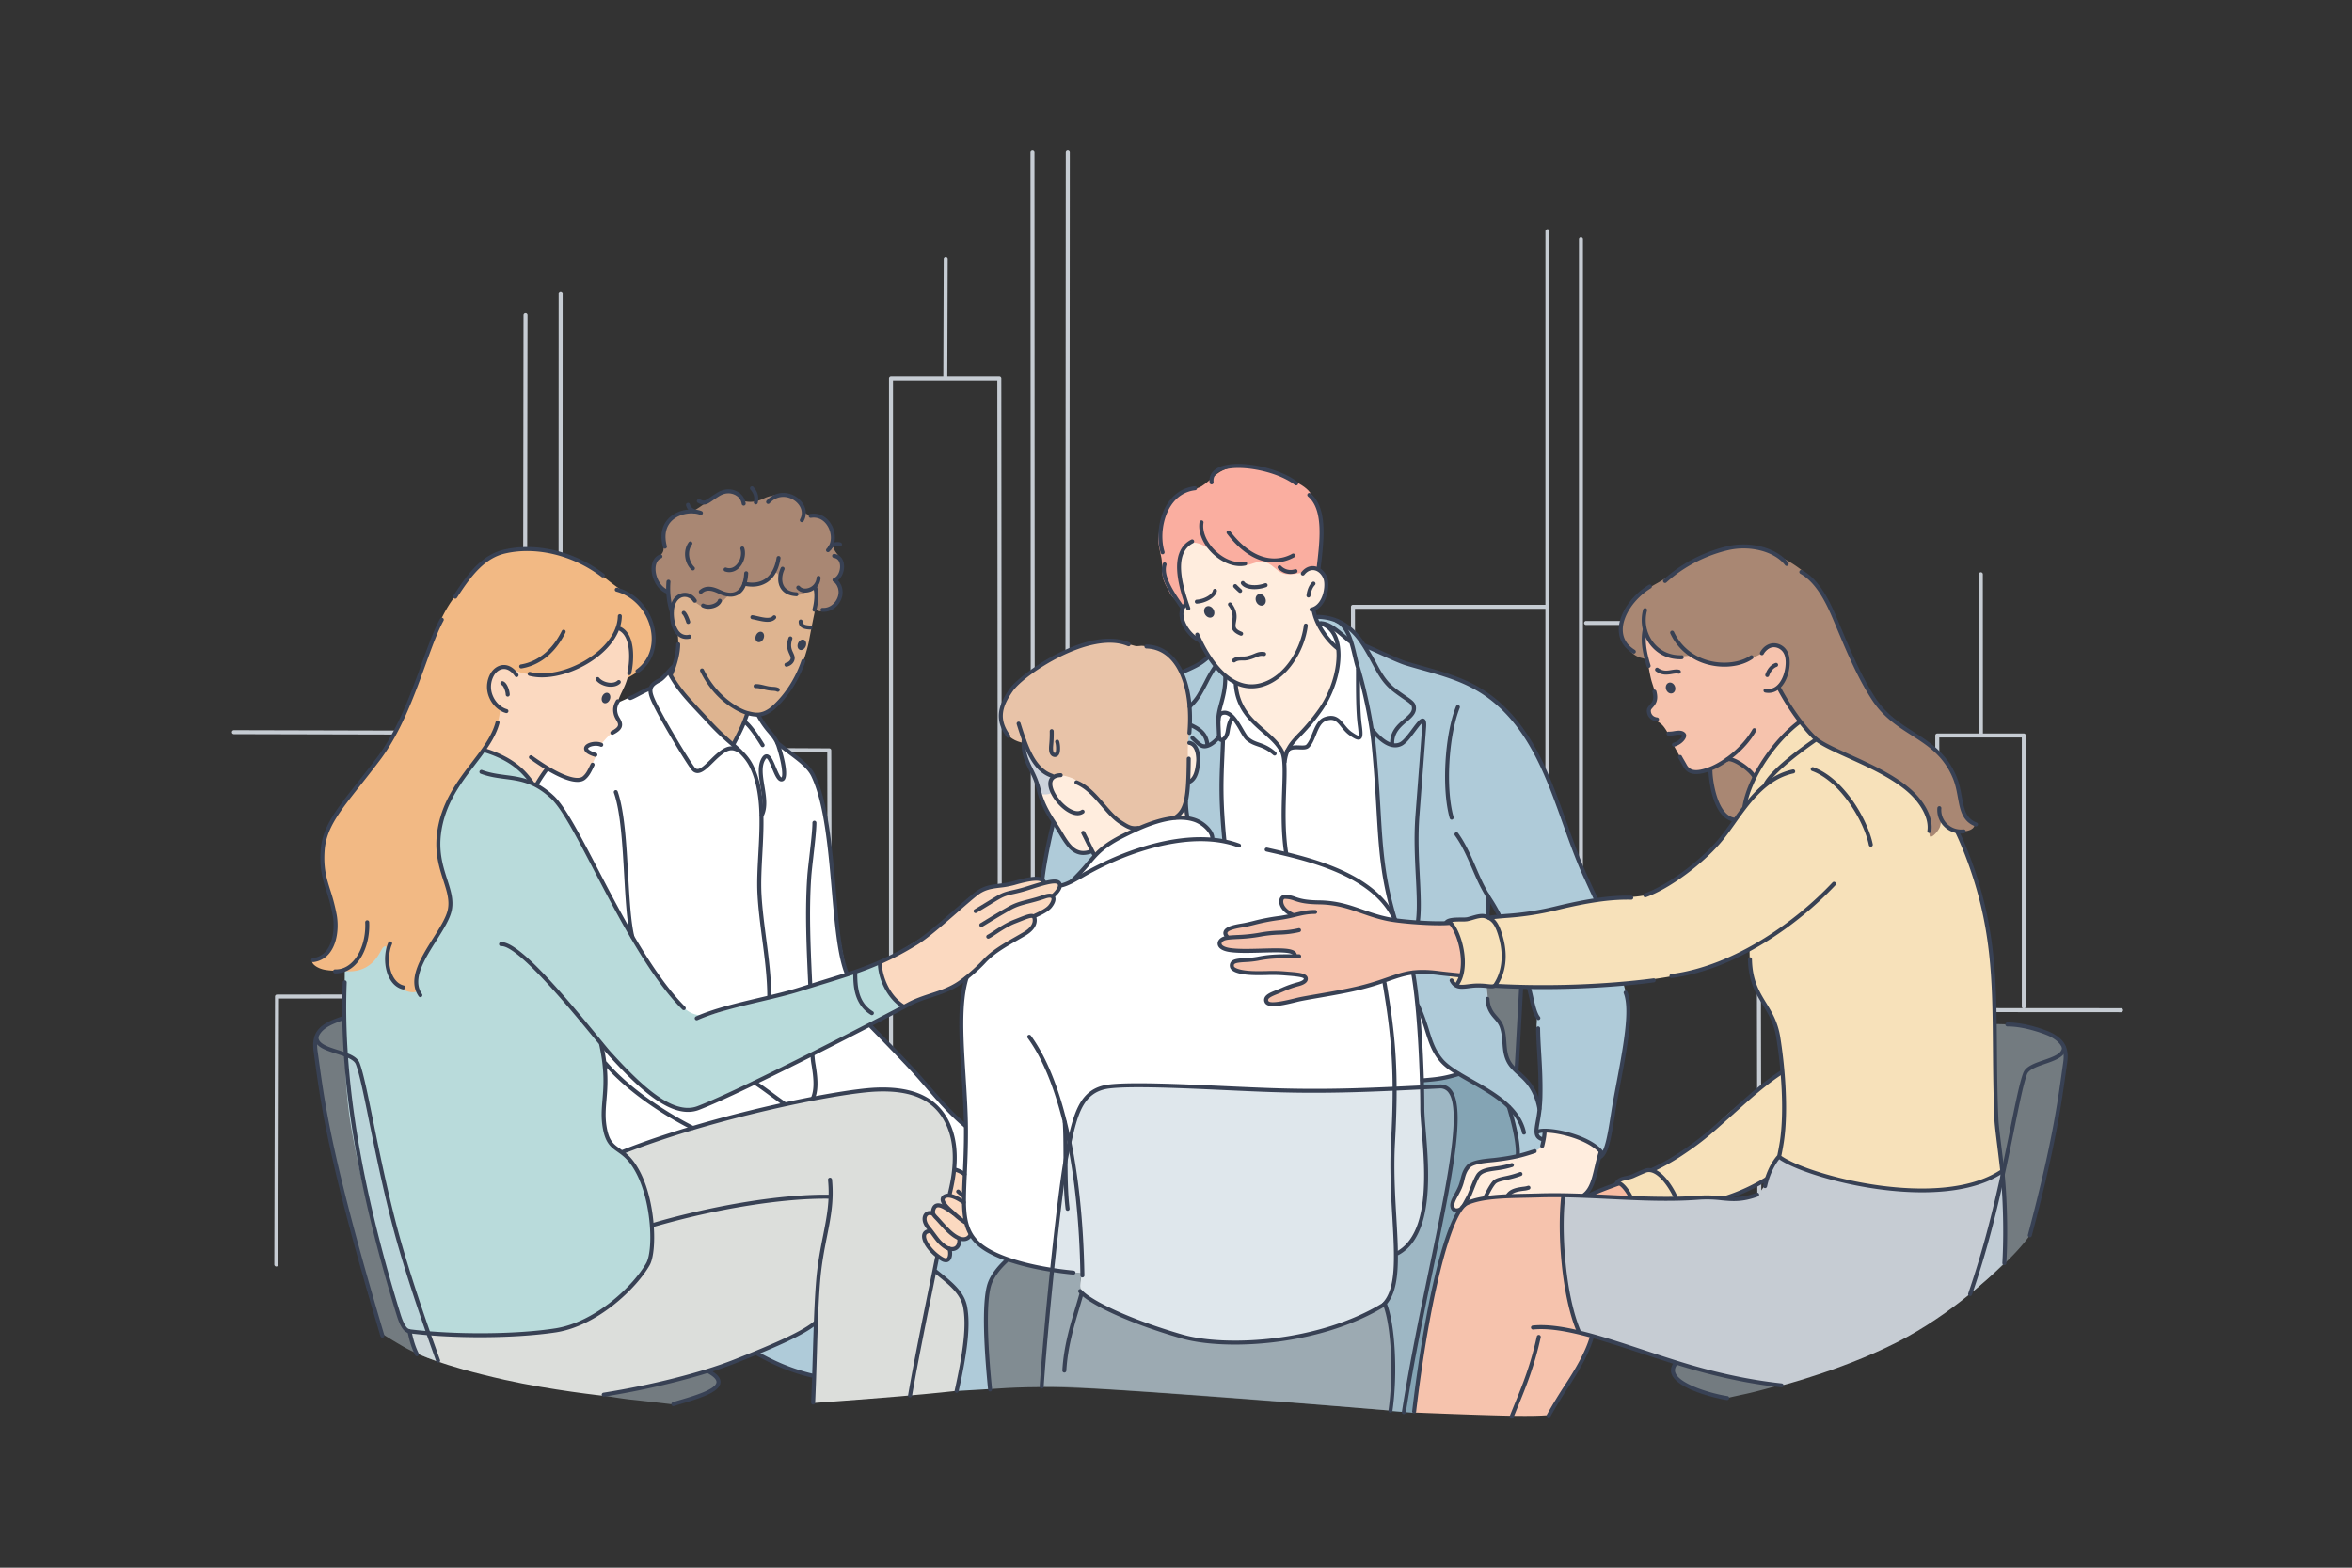 <svg xmlns="http://www.w3.org/2000/svg" viewBox="0 0 2745 1830" id="boy-is-supported-by-his-friends-in-bad-time"><rect x="0" y="0" width="2745" height="1830" fill="#333333" stroke="none"/><g><path fill="#c6ccd3" d="M654.06,1585.72a2.34,2.34,0,0,1-2.34-2.34l.14-719.79a2.34,2.34,0,0,1,2.34-2.34h0a2.33,2.33,0,0,1,2.33,2.34l-.14,719.79A2.33,2.33,0,0,1,654.06,1585.72Z"></path><path fill="#c6ccd3" d="M654.2 865.92h0a2.33 2.33 0 0 1-2.34-2.33L652 342.42a2.33 2.33 0 0 1 2.34-2.33h0a2.33 2.33 0 0 1 2.33 2.33l-.16 521.17A2.33 2.33 0 0 1 654.2 865.92ZM1845.13 1480.83a2.34 2.34 0 0 1-2.34-2.34l0-1199.48a2.34 2.34 0 0 1 4.67 0l0 1199.48A2.33 2.33 0 0 1 1845.13 1480.83ZM1245.28 1585.1a2.14 2.14 0 0 1-2.33-2.1l.07-100.91L1243.88 178a2.34 2.34 0 0 1 4.67 0l-.16 236.79-.77 1167.74A2.53 2.53 0 0 1 1245.28 1585.1ZM1805.91 1475.42h0a2.33 2.33 0 0 1-2.34-2.33l.1-1203.27a2.33 2.33 0 0 1 2.34-2.33h0a2.33 2.33 0 0 1 2.33 2.33l-.1 1203.27A2.33 2.33 0 0 1 1805.91 1475.42ZM1205.57 1489.64a2.33 2.33 0 0 1-2.33-2.33l-.58-1308.92a2.34 2.34 0 1 1 4.67 0l.1 236.8.48 1072.12A2.33 2.33 0 0 1 1205.57 1489.64ZM2475.28 1181.56h0l-158.3-.1a2.34 2.34 0 0 1 0-4.67h0l158.3.1a2.34 2.34 0 1 1 0 4.67Z"></path><path fill="#c6ccd3" d="M2261.33 1529.63a2.33 2.33 0 0 1-2.33-2.34v-27.2l-.36-641.52a2.32 2.32 0 0 1 2.33-2.34h101a2.33 2.33 0 0 1 2.34 2.33l0 316.6a2.34 2.34 0 0 1-4.67 0l0-314.26H2263.3l.37 666.39A2.34 2.34 0 0 1 2261.33 1529.63ZM2053.55 1541.44a2.35 2.35 0 0 1-2.34-2.33v-7a2.34 2.34 0 0 1 2.33-2.34h0a2.34 2.34 0 0 1 2.34 2.33v7a2.33 2.33 0 0 1-2.33 2.34ZM2053.45 1489.76a2.33 2.33 0 0 1-2.33-2.33l-1.45-757.89H1851.26a2.34 2.34 0 1 1 0-4.67H2052a2.33 2.33 0 0 1 2.33 2.33l1.46 760.22a2.33 2.33 0 0 1-2.33 2.34ZM1580.26 1583.68a2.34 2.34 0 0 1-2.33-2.33l-1.23-873A2.32 2.32 0 0 1 1579 706h225.74a2.34 2.34 0 1 1 0 4.67h-223.4l1.23 870.69a2.33 2.33 0 0 1-2.33 2.34ZM1039.87 1507.65a2.33 2.33 0 0 1-2.33-2.33V441.93a2.36 2.36 0 0 1 2.34-2.34h126.41a2.34 2.34 0 0 1 2.34 2.33l.86 1049.38a2.33 2.33 0 0 1-2.33 2.34h0a2.34 2.34 0 0 1-2.34-2.34l-.86-1047H1042.2V1505.32A2.33 2.33 0 0 1 1039.87 1507.65ZM969.42 1586.44a2.33 2.33 0 0 1-2.34-2.33l-1.61-705.85-310-1.5a2.34 2.34 0 1 1 0-4.67l5.68 0 306.69 1.49a2.35 2.35 0 0 1 2.33 2.33l1.61 708.17a2.33 2.33 0 0 1-2.33 2.34ZM493.43 857.54h0L273 857a2.33 2.33 0 0 1-2.33-2.34 2.39 2.39 0 0 1 2.34-2.33l220.41.56a2.34 2.34 0 0 1 0 4.67Z"></path><path fill="#c6ccd3" d="M2311.89 859.19a2.33 2.33 0 0 1-2.33-2.33l-.08-186.5a2.33 2.33 0 0 1 2.33-2.33h0a2.33 2.33 0 0 1 2.34 2.33l.08 186.5a2.33 2.33 0 0 1-2.34 2.33ZM1103.24 443h0a2.34 2.34 0 0 1-2.32-2.35l.48-138.56a2.34 2.34 0 0 1 2.34-2.33h0a2.33 2.33 0 0 1 2.32 2.35l-.48 138.56A2.34 2.34 0 0 1 1103.24 443ZM611.67 1583.74h0a2.33 2.33 0 0 1-2.32-2.35v-6.34l1-711.46a2.34 2.34 0 0 1 2.34-2.33h0A2.33 2.33 0 0 1 615 863.6l-1 717.82A2.35 2.35 0 0 1 611.67 1583.74Z"></path><path fill="#c6ccd3" d="M612.67 865.92h0a2.34 2.34 0 0 1-2.34-2.33L611 367.86a2.34 2.34 0 0 1 2.34-2.33h0a2.33 2.33 0 0 1 2.33 2.34L615 863.59A2.33 2.33 0 0 1 612.67 865.92ZM738.19 1584.62h0a2.35 2.35 0 0 1-2.33-2.35l.11-40.55.92-356.94-80.88.32h0a2.34 2.34 0 0 1 0-4.67l83.24-.33h0a2.39 2.39 0 0 1 1.66.68 2.35 2.35 0 0 1 .68 1.66l-1 399.85A2.33 2.33 0 0 1 738.19 1584.62ZM322.47 1478.42h0a2.33 2.33 0 0 1-2.33-2.34l.8-312.76a2.33 2.33 0 0 1 2.33-2.33l170.11-.25h0a2.34 2.34 0 1 1 0 4.67l-167.78.24-.79 310.44A2.33 2.33 0 0 1 322.47 1478.42ZM2316.33 1479.63h0a2.33 2.33 0 0 1-2.33-2.34l.59-296.09a2.34 2.34 0 0 1 2.34-2.33h0a2.33 2.33 0 0 1 2.33 2.34l-.59 296.09A2.33 2.33 0 0 1 2316.33 1479.63Z"></path></g><g><path fill="#afcbd9" fill-rule="evenodd" d="M1131.08 1439c-6.64.1-4.18.51-13.39 6a89 89 0 0 0-10 6.7c-4.92 3.94-15.12 14.09-18.74 19.41-8.17 12-2.4 34.67-2 47.53.53 17.36-.1 34.89 1.34 52.22 1 11.72 4.68 22.09 6.69 33.47s21 19.44 21 19.44l38.91-2.28s2.76-10.16 3-15.15c.58-13.35 2.58-27 4.69-40.17 3.43-21.44 12.41-42.39 17.4-63.6 1.89-8 3.87-18.78.67-26.78-4.84-12.11-21.7-21.4-32.13-28.11C1142.72 1444 1137.9 1439 1131.08 1439ZM1429.09 983.6c-.27-10.35-1.68-20.29-2.22-30.46-1.48-28.11.57-89.44.57-89.44s-6-14.07-5-25.43c1.25-13.73 6.09-26.88 7.62-40.62.36-3.32.71-8.22.71-8.22s-6.38-6.89-8.33-8.28c-4.69-3.35-11.48-14.42-11.48-14.42l-31.82 18.74a48.92 48.92 0 0 0-10.64 5.84c-11.36 7.94-21.67 18.38-31.74 27.92-26.44 25-57.87 49.35-78.69 80-16 23.56-24.63 50.36-32.37 77.43-4.07 14.24-11.74 42.69-8.06 57.41 1.3 5.2 12.1-.78 16.31 1 14 5.81 25.18 10.08 40.62 10.78 27.06 1.24 56.06-8.74 81.87-15.86 13.81-3.81 29.51-7.17 41.89-14.6C1409.35 1008.71 1429.47 997.84 1429.09 983.6Z"></path><path fill="#fff" fill-rule="evenodd" d="M1265.36,1511.94c-9.21-6.18-2.18-25.33-2.18-25.33s-38.64-4.87-53.24-6.95c-3.71-.54-14.78-4.42-18.49-5-25.06-4.18-56.76-19-63.74-46.89-6.14-24.52-.64-85.2-.54-95.34.33-33.13-3.78-74.4-3.78-107.75,0-13.72-2.24-29.5-1-47.89,1.1-15.91,5.73-35.58,5.73-35.58l31.74-29,34.46-23.9,12.84-18.77s15.81-6.78,19-11.72,3-11.71,3-11.71l8.61-11.72,19.25-9.17s21.72-28.63,29.39-34.38c12.09-9.07,22.93-16.39,37.5-22.22,21.5-8.6,52.12-19.32,75.92-9.07,13.57,5.84,14.95,20.53,14.95,20.53s11.5,1.74,16,2.87c22,5.51,40.74,7.6,63,12.05,16.11,3.22,40.11,10.81,55.84,16.06,16.49,5.49,30.57,12.13,44.73,22.75,10.44,7.83,13.1,11.45,21.94,20.29,8,8,16.57,27,18.67,37.49,3.15,15.77,10.16,25.31,13.31,41.1,2.89,14.46,4.47,25.82,6.58,40.57.66,4.58,4.07,73.61,4.07,73.61s.69,47.26,1.78,61.41,2.82,26.49,2.91,35.21c.12,11.49.3,38.59-.22,54.54-.41,12.14-4.46,29.46-12.67,45.88-4.76,9.51-21.09,19.7-21.09,19.7s.21,21-1.54,28.83c-3.58,16.13-1.47,19.17-12.68,30.37-4.42,4.43-22.9,12.85-28.32,15.38-7.43,3.45-27.87,12.76-43.56,15.37-4.51.76-24.72,6-33.58,7.82-9.18,1.84-27.63,5.18-34,4.76s-22.12,1.89-31.38,1.89-30.82-1-40.66-3c-19.48-3.89-28.23-4.63-44-10.32s-38.93-13.89-55.19-20.85C1291.61,1528.21,1277.13,1519.84,1265.36,1511.94Z"></path><path fill="#fff" fill-rule="evenodd" d="M727.37,1350.68c-8-3.71-14.47-7.43-20.37-13.33-3.44-3.44-5.74-11.88-6.53-16.58-3.25-19.53-2.81-42.13,0-61.84,3-21-.44-45.12-2.51-65.86-3.37-33.7-8.45-67.4-15.09-100.55-5.13-25.67-9.1-51.23-18.6-75.92s-23.87-47.08-33.18-71.89c-3.26-8.69-10-20.48-8-30.16,2.32-11.65,18.57-20.59,26.64-28.66,14.26-14.26,26.66-33.2,42.73-45.25,7.2-5.4,27.88-20.06,27.88-20.06L758,803.88s5.42-6,7.62-7.62c3.08-2.31,15.81-11.77,15.81-11.77s5.24,6.76,6.06,8.39c2.65,5.31,6,9.42,9.55,14.08,4.08,5.44,10.4,9.51,14.58,15.08a423.31,423.31,0,0,0,38.71,44.24c.46.46,4.54,3.62,5,3,8.17-10.22,16.86-36.39,16.86-36.39l13.22,2.35,23,33.18s25.89,16.35,38.44,32c5,6.22,6.93,15.23,9,22.63,4.92,17.2,8.57,39.69,10.77,57.28,4.24,33.91,6.5,69.75,11.34,103.67.85,5.9,10.38,53,10.38,53s-7.7,7.57,3.21,29.41c12.79,25.57,27.52,29.84,45.41,52.21,9,11.29,24.93,27.46,36.8,40.09,10.74,11.42,29.37,33.3,35.92,39.62s17.69,15.86,17.69,15.86-.08,6.66-.08,10.59v32.67c0,3.71,1.39,10.54.51,14.08-.1.4-13.42-7.18-13.42-7.18s-19.29-2.95-29.32-4.38c-28.87-4.13-58.84-4.37-88-5.53-31.86-1.28-63.55-4-95.52-4-35.9,0-71.74-.79-107.59,1-14.54.73-29.15.5-43.74.5C743,1351.93,734,1353.78,727.37,1350.68Z"></path><path fill="#afcbd9" fill-rule="evenodd" d="M1542.93,719.87c-2.48,0-11.15.19-9.49,3.5,2.15,4.32,12.71,3.92,16,6.42,11.13,8.35,26.13,18.54,26.13,18.54s4.71,11.38,5.55,16.35c6.61,39.72,11.16,35.17,17.8,75,6.29,37.7,11.85,137.5,13.87,155.43s4.33,31.64,7.58,50.06c3.4,19.23,5.69,28.16,5.69,28.16s1.08,22.58,1.9,28.31c2.28,15.94,21.07,34.19,21.07,34.19s3.66,30.67,8.27,44.48c6.19,18.59,14.67,46.92,28.6,60.86,7,7,15.79,12.13,21,15.47s37.11,18.74,49.77,35.61c7.48,10,9.63,29.51,9.63,41.6,0,2.77-2.74,13.88-.58,15.32.69.46,6.26-.73,7.59-.73,7.45,0,22.25-.57,27.29-6.86,3-3.7,6.07-16.18,10.21-17.22,2.67-.67,8.14,1.23,10.8,1.9,11.79,2.94,22.92,2,34.15,7.59,2.41,1.2,12.9,13.52,14.74,11.67,3.51-3.5,7.48-18.14,8.47-22.77,6.09-28.4,5.51-41,11.82-69.47,4.55-20.45,11.27-56.82,9.63-78.08-.89-11.61-6.13-28.31-6.13-28.31s-5.21-38.57-9.92-50.35c-5.68-14.2-22.33-47.58-22.33-47.58s-9.65-24.55-14.74-35.32-21.15-48.75-27.59-70.2c-4.7-15.67-10.62-29.16-17.07-44.22-3.36-7.84-11.5-22.12-15-30.07-6-13.52-40.12-51.39-53.71-59.54-35.81-21.49-54-24.11-86.55-34-7.32-2.22-18.23-7.44-27-10.36C1613.12,762.82,1593,754,1593,754s-10.47-14.29-15-18.09C1564.73,724.9,1560.26,720.25,1542.93,719.87Zm195.79,330.27c.2-.1,11.72,17.81,11.49,18.34-.83,2-13.9,2-14,1.63C1736,1069.56,1738.08,1050.45,1738.72,1050.14Zm-3.44,101.3c0-1.3,46.88,1.75,48.16,1.74s5.11,18.56,5.11,19.85c0,1.57,6,13.55,5,20.29s1.33,24.12,2.34,35.9c.5,5.87,2.21,23.39,2.19,36.49s-1.66,22.1-1.75,21.89-5.48-13.52-11.68-21.74c-10.58-14-24.37-26.27-24.66-26.86s-6.6-41.64-6.42-41.3c-.71-1.38-14.43-18-14.89-19C1737.24,1175.62,1735.28,1153.81,1735.28,1151.44Z"></path><path fill="#deb490" fill-rule="evenodd" d="M782.1,788s4.82-11.1,6-15.32c1.06-3.79,3-9.59,3.41-16.58a101,101,0,0,0-.55-15.91s-7.31-14.2-6.9-24.74c.29-7.51,1.49-15.28,6.25-21.35,7.93-10.13,22.52-8.65,33.6-13.55,5.21-2.3,10.07-5.17,15.37-7.29,24.17-9.67,51.73-19.19,77.36-12,12.78,3.59,24.94,9.91,31.78,21.87,5.47,9.57,5.05,18.65,1.57,35.22-1.56,7.35-5.2,26-5.72,29.19-1.63,9.74-7.62,27.7-11.28,36.85-4.67,11.66-14,23.93-21.82,33.67-6.27,7.83-16.37,14.51-26,16.93-2.77.69-12.76-.78-12.76-.78L855.5,869s-15.8-12.94-27.27-25.8c-3.41-3.82-24.19-24.45-31-33.18S781.9,787.9,782.1,788Z"></path><path fill="#f6c3ad" fill-rule="evenodd" d="M2046.3 907.64c1.91-1.4-1.39-3.68-2.76-5.22a70.94 70.94 0 0 0-13.11-11.79c-14-9.43-27.33 6.71-40.85 9.74-5.08 1.14-14.37 4.42-18.24-.69a147 147 0 0 1-10.86-16.84c-2.81-4.79-7.6-13.55-7.6-13.55s15.35-5.32 11.11-11.86c-2.81-4.34-17.07-.88-17.07-.88s-3.47-7.11-7.76-11.07-9.77-5-13.23-9.92c-5.22-7.36-.06-9.16 3.8-13.73a13.8 13.8 0 0 0 2.84-9.08c-.73-5.55-4.56-15.2-5.82-20.68-2.75-12-3.42-19.66-5.92-31.62-1.24-5.91-2.88-13.63-1.39-19.61 1.42-5.72 6-7 11.5-5.33 12.54 3.84 22.34 9.57 36 8.8 37.46-2.11 79.9-31.36 113.47-2.22 5.22 4.52 10.11 9 13.16 15.34 17.31 35.73 8.08 83.19 8.08 83.19s-37.4 38.4-43.13 48.67C2056.52 892.88 2045.19 908.45 2046.3 907.64ZM1692.65 1078s-9.4-.86-12.49-1.07c-11.45-.79-25.2 1.32-36.48-.57-14-2.35-22.64-3.52-36.68-6.2-11-2.1-25.32-10-36.11-12.83-13.7-3.61-27.25-4.16-41.19-5.31-6.72-.55-13.18-2.35-19.62-3.91-3-.73-6.45-2.48-9.6-1.1-7.25 3.18-5.5 10.49-.79 15.13 1 1 2.1 2.54 3.31 3.25.77.45 4.58 2.42 4 3.06 0 0-16 2.41-20.6 3.52-7.75 1.86-15.34 4.2-23.22 5.59-3.73.65-7.72 3-11.54 3-5 0-15.51 2.19-19.77 5.08-3.8 2.58-.76 7.84-.76 7.84s-8.34 3-7.67 8.61c.79 6.55 12.06 7.19 16.8 7.68 15.78 1.61 30.45-1.75 46.12-.14 6.54.67 15.16.42 21.53 2 .52.13 3.67 4.38 3.33 4.61-2 1.35-7-.06-9.2.08-8 .51-16.13-.53-24 .86-5.59 1-12.35 2.6-18 2.65s-15.88.29-20.62 3.51c-5.77 3.91 2.27 9.75 6.41 10.67 18.29 4.06 29.79 2.12 48.42 2 5.94-.06 25.74-.41 29.66 5.37.85 1.25-.24 4.32-1.08 4.77-3.14 1.71-5.76 2.09-9 3.47-8.92 3.77-22.4 6.42-30.42 11.86-2.11 1.44-8.92 6.66-4.17 9.46 4 2.37 10.89 1.42 15.22 1 12-1.3 18.6-3.78 30.28-6.8 26.08-6.75 57.22-9.45 83.06-16.73 14.77-4.16 28.08-12.07 43.52-13.38 12.65-1.08 26.45 1 39 2.46 4 .48 16.66 1.52 16.66 1.52s7-10.88 7-16.36c-.11-12.57-5.6-22.12-12.23-32.36C1699 1086.22 1692.65 1078 1692.65 1078Z"></path><path fill="#f9bca2" fill-rule="evenodd" d="M1904.38,1398.18a78.32,78.32,0,0,0-8.29-11.42,13.37,13.37,0,0,0-8.42-4.13s-31.22,10.4-30.14,12.32c1.23,2.19,4.54,1.26,6.43,1.11C1869.91,1395.59,1904.38,1398.18,1904.38,1398.18Z"></path><path fill="#f6c3ad" fill-rule="evenodd" d="M1842.54,1554.86s-7.29-27-9.17-32.08c-7.12-19.4-6.5-31.31-8.8-51.6-1.91-16.82-2.54-43.14-.45-59.6.54-4.17.63-8.45,1-12.67.06-.64.64-2.49,0-3.08-1.27-1.2-73.35,1.19-93.91,3.53-13.38,1.52-20.24,4.45-28.73,15.61-10.49,13.79-20.07,48-23.35,64.82-4.47,23-10.08,41.47-14.29,64.49-1.78,9.74-8.55,50-9.68,61.92-.28,3-4.63,42.68-4.63,42.68s71.35,3,110.78,3.76,46.94-.94,46.94-.94-2.78.67,18.77-30.45a266.42,266.42,0,0,0,24-42.53,158.58,158.58,0,0,0,6.32-18.39Z"></path><path fill="#fbd9c0" fill-rule="evenodd" d="M561 885.66a164.35 164.35 0 0 1 1-24.7c1-10.59 7.91-19 6.23-30.2-.56-3.7-3-6.91-3.84-10.55-2-8.2-1.33-17.27.48-25.41 1.37-6.13 4.91-23.52 12.47-25.41 3.36-.84 9.12 3.82 11.51 5.27 10.59 6.46 21.45 10.33 35.22 9.73 23.45-1 44.11-17.31 60.19-31.78C693.28 744.42 707 731 720.62 731c10.27 0 14.93 12.85 15.42 20.63 1 16.3-.26 32.33-6.3 47.46-3.82 9.52-12.3 22-9.57 32.94 1.28 5.12 6.66 10 5.53 15.64-1.65 8.27-9.35 6-14.66 10.73a66.92 66.92 0 0 0-9.52 10.87 26.78 26.78 0 0 0-9.57-.74c-2.8.34-6.77 2.16-7.67 3.06-7 7 13.25 7.68 11.34 11.07s-8.68 20.38-13 24.67c-3.47 3.47-9.95 3.88-13.8 3.11-6.39-1.28-13-4.31-19-7.28-3.63-1.81-11.05-6.45-11.05-6.45l-13.1 20s-17.87-1.09-20.63-3.07c-10.11-7.22-21.16-13-31.17-19.65C570.63 891.86 561.17 889.37 561 885.66ZM1025.72 1126.38c-.54-3.45 7.64-5.89 10.68-7.41 10.51-5.24 20.29-12.59 30.36-18.62a315.18 315.18 0 0 0 38.26-26.5c13.32-11 24-23.52 38.54-32.9 9.82-6.34 23.39-5.89 34.34-9.25s22.11-5.77 33.51-4.88c3.9.31 7.5 3.28 7.5 3.28s18.75-5.7 18.06 3.1c-.37 4.79-7 12.2-7 12.2s.74 9.19-4.12 13.35c-3.51 3-18.48 11.29-18.48 11.29s1.7 9.27-2 12.42c-11.55 9.89-24.81 16.11-37.68 24.42-10.15 6.55-20.4 16.18-28.93 24.7a106.83 106.83 0 0 1-14.12 12.26c-4.33 3-10.85 8.16-15.9 10.39-12 5.28-23.57 6.41-34.63 11.93-5 2.48-20.61 9.88-20.61 9.88s-9.51-1.92-13.7-6.12C1027.84 1158 1028.09 1141.58 1025.72 1126.38ZM1114 1364.77s-3.07 13.81-3.84 18c-.49 2.69-1.93 11.82-1.93 11.82s-5.48.76-7 3.48c-1.31 2.39.7 8.67.7 8.67s-7.16-1.56-10.48.91c-2.53 1.88-3.07 8.31-3.07 8.31s-4.89-1.18-7.44 1.54c-2.86 3-.83 11 .86 13.9.64 1.12 3.56 3.64 2.79 5.26-1.1 2.29-5.71 1.65-6 5.06-.18 2.35 2.66 10.19 3.94 12.23 4.17 6.64 7.44 9.75 13.52 14.31 2 1.51 6.46 2.26 9.16 2.41 4.56.25 3.5-11.82 3.5-11.82s5.49-.09 7.94-2.63c2-2.07 3.29-9.69 3.29-9.69s11.94.85 12.23-4.47c.38-6.93-4.69-13.34-6.25-19.92-1.9-8-1.13-16.1-.29-24.17.58-5.68-.11-11.66.47-17.27.16-1.54-.33-11.73-.33-11.73Z"></path><path fill="#ffedde" fill-rule="evenodd" d="M1802.48 1320.05s-.72 8.77-1.17 10.69c-1.51 6.44-3.28 10.62-10 12.87a260.18 260.18 0 0 1-50.12 11c-6.39.77-21.14 1.45-26.56 5.51-6.17 4.63-6.11 15.94-9.62 22.61-3.69 7-8.67 15.48-10.34 23.26a10.43 10.43 0 0 0 1.41 6.59c1.56 1.94 6 .16 6 .16a26 26 0 0 1 10.33-8.09c9.86-4.16 24.85-6.43 32.64-7.06 24-1.92 45.67-1.71 69.79-3 8.31-.47 34.57 1.44 34.57 1.44s7.65-10.87 8.53-13.3c4.43-12.2 10.36-38.59 10.36-38.59a69.68 69.68 0 0 0-12.2-9.69c-11.9-6.9-38.17-15.25-44.1-14.37A91.79 91.79 0 0 1 1802.48 1320.05ZM1498.38 883.11c-7.7 2.85-19-24.78-22.6-27.67-8.86-7.17-19.34-14.86-26.34-24.2a45.24 45.24 0 0 1-7.79-18.35c-.84-4.64.37-15.85.37-15.85s-6.77-3.89-8.43-5.06a70.44 70.44 0 0 1-14.35-13.33c-5.75-7.29-8.41-14.81-14.58-21.67-2.86-3.17-5.67-10.4-5.67-10.4s-12.07-7.29-14.91-13a62.74 62.74 0 0 1-5.84-20.58c-.38-4.16 6.4-8.32 6.4-8.32s-7.1-13.57-8.07-18.1c-3.61-16.83-8.86-35.64-4.17-52.84 1.42-5.21 4.27-12.51 9.18-15.57 3.68-2.3 8.06-2.17 12.23-2 9.81.53 19.52 2.13 29.21 3.62 20.28 3.12 43.6 3.17 62.29 12.51 11.33 5.67 20.53 14.42 31.43 20.58 10 5.65 22.23 6.61 28.07 17.32 4.25 7.79 4.68 26.6-1.52 33.42a65.26 65.26 0 0 1-10.12 8.61s3.33 9.73 7.63 19.19a69.56 69.56 0 0 0 11.77 16.92 117.66 117.66 0 0 0 9.79 8.44s3.35 25.9 0 36c-2.65 8-6.74 15.13-11.12 22.25-6.45 10.48-13.26 20.85-21.14 30.32C1519.59 858 1513.73 877.43 1498.38 883.11ZM1275 993.67s-15.89 5.11-23-2c-7.83-7.83-13.13-17.39-18.66-26.86-5.41-9.27-12.11-17.53-16.41-27.58-4.62-10.77-6.38-22.81-10.51-33.83-2.87-7.63-9-17-10.4-25.17-.37-2.19-1.2-9 .56-10.8 2.61-2.61 9.63 4.75 11.81 5.77 9.28 4.35 18.73 8.21 27.91 12.8 14.63 7.32 25.24 17.28 37.43 27.91 11.78 10.27 23.43 20.15 34.48 31.19 4.9 4.91 20.23 21.77 20.23 21.77s-23.88 11.07-30.62 15.89a205.18 205.18 0 0 0-19.55 16.37ZM1375.39 953.73l7.53-12 3.21 12.3ZM1386 916.12s.63-1-1.66-28.49c-.49-5.84-2.55-11.39-1.64-17.4 0-.13.67-3.26 1.92-3.81 5.77-2.56 12 8.63 13.18 12.35 1.58 5 1 17.21-2 24.49C1392.26 912.33 1386 916.12 1386 916.12Z"></path><path fill="#a98773" fill-rule="evenodd" d="M783.43 708.73c-4.24-2.49-1.36-10.8-4.29-14.91-1.93-2.7-5.46-4.87-7.73-7.51-6.39-7.46-9-18.64-7.29-28.33 1.22-6.71 8.89-9.46 10.08-15.44 1.13-5.62-.84-11.48-.21-17.17.68-6.14 4.09-12.74 8.15-17.38a37.79 37.79 0 0 1 15-9.87c4.66-1.55 9.55-.15 14-2.79a97.26 97.26 0 0 0 10.7-7.16c5.57-4.44 14.13-11.61 21.27-12.8 5.61-.93 12-.76 16.74 2.79 2.72 2.05 6.71 6.41 10.08 7.09 8 1.6 15.59-.41 22.35-3.78 5.54-2.78 16.4-4.61 22.5-3.73a29.24 29.24 0 0 1 20.81 13.51c1.89 3.13 2.4 6.2 5.58 8.59 1.68 1.25 6.47 1.57 8.58 1.92 4 .67 8 2.94 11.38 4.94 8.26 5 11 13.36 12.44 22.1.59 3.54-1.14 7.16-.43 10.73 1.16 5.78 6.9 8.58 7.94 14.81a33.43 33.43 0 0 1-.86 13.94c-.67 2.7-3 4.72-3.43 7.51-.64 4.51 2.3 11.49 3.22 16.1 2 10-9.44 19.36-17.81 21.46a20.61 20.61 0 0 1-4.08.21c-14.55 0 1.58-20.39-6.43-26.4-3.81-2.85-8 1.86-10.74 3.87-4.14 3.11-13.34 5.34-18.45 2.79-5.6-2.8-9.89-5-12.87-10.94-2-4 1.25-13-4.29-14.38-2.95-.74-4.9 2.36-6.44 4.29a27.44 27.44 0 0 1-9.44 7.51c-3.94 2-8.29 2.15-12.66 2.15-1.85 0-4.42-1.12-6.23-.22-3.17 1.59-7.29 7.51-9.86 10.09-2.75 2.74-7.35 1.22-10.3 3s-4.87 4.67-7.51 6.65c-3.89 2.92-8 4.65-12.45 6.44-12.77 5.1-19.43-9.82-31.33-11.8a12.84 12.84 0 0 0-12.23 5.79C785.9 704.08 785.05 709.68 783.43 708.73ZM2018.13 886.79c2-1.4 7 1.67 8.93 2.53 4 1.82 21.05 16.17 21.05 16.17s-3.31 8.6-5.79 14.22-6.12 22.16-6.12 22.16l-11.73 15s-6.2-1.07-10.41-4.68c-6.85-5.89-13.08-18.77-14.06-27.06-1-8.67-4.14-26.62-4.14-26.62S2013.64 890 2018.13 886.79Z"></path><path fill="#faaea0" fill-rule="evenodd" d="M1381.92,708.06c-.86.56-1.71,1.88-2.67,1.52-1.23-.46-1.31-2.28-2.11-3.31-4.28-5.48-9.44-9.22-12.6-15.66-2.9-5.9-6.35-10.93-7.5-17.61-1.25-7.22-.26-14.58-1.57-21.76-1.4-7.65-4-15.07-3.46-23,1.17-19.11,9.08-43.38,27-53,7.26-3.91,16.73-3.39,23.59-7.77,10.86-6.92,16.92-16.71,30-20.47,26.18-7.49,52.88.6,76,13.28,6.69,3.66,15.49,8.16,20.26,14.5,9.08,12.08,12.12,23.59,12.91,39,.63,12.1.67,23.62-1.59,35.53-.66,3.46-.67,8.41-2.33,11.56-2.16,4.11-7.36,4-11.1,5.41-7.24,2.63-22,5.85-29.39,3.07-8.1-3-13.36-12.24-22.63-13.55-5.54-.79-10.87,1.5-16,3.08-8.75,2.72-22.39-.86-29.91-5.37-12.24-7.31-28.58-26.29-44.32-18-13,6.87-8.82,26.75-6.58,38.53.88,4.69.69,9.76,2.19,14.27,1.32,3.92,2.18,8.14,3.73,12,.41,1,2.57,4.07,2,5.1C1385.71,705.64,1382.12,707.93,1381.92,708.06Z"></path><path fill="#e8c3a8" fill-rule="evenodd" d="M1219.93,902.49c-11-4.6-24.67-35.17-24.67-35.17s-13.33-1.53-19.51-10.48-9.89-26.07-6.44-33c6.87-13.74,13.59-22.62,24.66-32.58,16-14.4,56-34.19,79.74-41.24,23.27-6.92,30.13-1.29,51.16,4,3.11.78,6.75-.63,9.89,0,7.36,1.47,17.94,1.74,26,7.17,8.8,5.92,14.92,17.25,18.54,24.51,12.1,24.18,11.66,48,7.92,74.23-3.87,27.13,6,66.06-8.73,88.6-4.81,7.39-8.34,6.42-8.34,6.42s-17.85,2.57-26.69,5.7-19.33,7.55-19.33,7.55-10.09-1.8-20.76-11.43c-16.15-14.57-34.17-40-50.12-47.48S1231,907.09,1219.93,902.49Z"></path><path fill="#fff" fill-rule="evenodd" d="M1701.58 1253.4s-8.69-5.67-12.53-9c-11.5-10.06-11.86-13.87-18.38-26.89-3-6.07-13.43-41-14.53-39.92-2.31 2.31-3.9 51.21-3.9 66.9 0 4.57-1.39 12 2.74 15.33 8 6.41 26.22-.71 32.07-1.71S1701.58 1253.4 1701.58 1253.4ZM1430.16 988.89s-5.1-13.06-5.1-70.15c0-7.85-1.66-16.34-.55-24.08 1.32-9.27 3.43-23 1.09-32.3-2.15-8.64-4.25-19.91-2.73-29 1.18-7.13 1.9-13.77 4-20.78 1.69-5.74 3.21-22.28 3.21-22.28l11.48 6.42s1.38 13.41 4.07 21 6.6 9.06 8.48 13.46c6.35 14.8 23.9 23.77 30.32 30.35 3.69 3.79 15.35 20.43 15.35 20.43s4.56-8.27 6.59-11.31 16.93-18.8 21.43-24.81c6.85-9.13 12.21-14.93 18.57-24.47 9.8-14.7 18.17-45 14.68-62.45-1-4.92-7.09-8.44-10.63-12.15s-12-18.23-12-18.23 5-1.5 8.77 0c10.67 4.26 28.53 19.24 28.53 19.24s6.27 20.24 7.59 26.84c1.48 7.41 5.18 17.33 7.09 25 3.78 15.13 8.37 32 10.29 47.43 4 32.38 4.35 33.68 7.71 66.15 1.62 15.64 2 49.7 2.54 65.37.68 19.86 5.72 48 7.29 58.11s7.17 30.93 7.17 30.93-7.79-4-8.18-4.29a230 230 0 0 1-22.44-17c-14-12-30.85-17.65-47.63-24.64-10.75-4.48-22.79-7-33.93-10.4-16.93-5.21-33.22-12.14-50.37-16.42C1451.82 992.09 1430.16 988.89 1430.16 988.89Z"></path><path fill="#b9dbdb" fill-rule="evenodd" d="M402.4,1131s-.41,39.54-.41,52.56c0,45.84.46,91.83,8.66,137,10.54,57.93,24.53,110,40,166.89,3.47,12.7,7.62,26.52,11.45,39,2.38,7.71,4.78,20.94,11.79,26,3.67,2.62,10.44,3,16.5,2.86s23.57,2.92,38.78,2.92c37.2,0,86.38,1,122.88-6.28,12.15-2.43,29.82-8.64,36.54-13.89,3.3-2.58,15.23-8.13,28.91-19.24,14.1-11.47,30-28.66,38.06-41.51,7.78-12.44,6.29-26.3,4.87-40.83s-.92-26.67-7-47.08c-4.08-13.58-14.1-29.58-22.56-39.15-6.58-7.43-14-8.53-19.61-16.89-5.83-8.75-6.19-18.93-6.93-29.16-1.26-17.7,2.54-34.06,2.54-51.82,0-6.92-3.83-30.37-3.83-30.37s10.47,9.35,12.17,11.39c6.88,8.26,22.39,22.26,29.55,30.23,18.18,20.19,38.94,27.61,53.44,31.62,13,3.6,26.31-5.9,37.08-9.95,17.48-6.57,36.09-16.56,54.31-25.66,24.31-12.16,46.11-22.72,70.8-34.12,10.66-4.92,22.42-12.6,33-17.5,15.34-7.08,61.69-32.45,61.69-32.45s-5.14-4-6.54-5.23c-5-4.25-10.69-12.2-12.75-15.6s-5.65-10.1-6.82-17.15-1.84-14.33-1.84-14.33-19,8.4-24.76,10.18c-21.07,6.48-37,11.83-58.28,18.08-25,7.36-53.42,13.2-78.25,20.65-18.72,5.61-44.51,21.18-63.33,7.74-5.89-4.22-11.2-10.25-15.77-15.58-13.21-15.41-22.55-31.12-34.18-47.74a546.81,546.81,0,0,1-41.51-69c-7.72-15.43-13.68-32.25-22.52-47.14-15.3-25.77-21.55-43.46-40.13-66.68-7.76-9.71-26.73-19.73-26.73-19.73s-22.15-24.17-29.53-28.27a109.36,109.36,0,0,0-26.81-10.58s-14.31,9.73-16.11,12c-10.79,13.49-25.69,35.4-31.82,51.17-6.24,16-6.23,23.77-7.39,41.19-.91,13.52,4.75,29,7.55,42,2,9.57,4.35,20.21-1.41,28.85-19.61,29.42-60.62,38.5-87.24,59.8C420.9,1116.54,402.4,1131,402.4,1131Z"></path><path fill="#f2b984" fill-rule="evenodd" d="M583.86,827.6a104.84,104.84,0,0,1-5.65,24.77c-4.63,12.36-9.81,16.91-17.29,26.88-22.52,30-40.16,51-47.6,88.22-1.73,8.64-1.46,25.62-.23,34.23.68,4.79,3.7,15,5.71,22.35s8.54,20.31,6.83,34c-2.89,23.14-22.31,40.41-31.34,60.74-4.56,10.25-6.77,15.07-7.73,21.51-1.36,9.17,3,16.9-2.08,17.74-14,2.33-28.27-13.56-31.62-25.28-1.95-6.82-2.07-15-1.82-23s-2.82-4.43-3.76-3.87c-2.29,1.37-6.37,15.7-20.29,23.32s-28.49,3.61-28.49,3.61a72.21,72.21,0,0,1-19.74-.81c-11.75-2.35-17.86-10.23-12.27-11s11.34-5.64,14.8-9.1c5.28-5.28,10.31-23.06,10.31-30,0-31.67-22.27-66.39-14.34-98.14,6.76-27,20.23-43,36.05-62.07,13.45-16.21,28.85-35.63,40.61-55.22,17.6-29.33,29.32-62,41.29-94,9.2-24.54,18.29-53,34.26-74.24,5.16-6.89,8.86-14,14.64-20.74,8.24-9.61,16.44-20.6,27.58-27,16.38-9.36,36.5-12.19,55-9.54,31.54,4.5,59.14,17.37,83.8,37.1,3.39,2.72,12.79,9.7,16.56,12,9.31,5.58,20,10.36,25,20.23,7.06,14.12,15.5,36.75,7.52,52.72-2.47,4.93-2.1,8.32-6.09,12.31-2.6,2.59-5.71,6.09-8.55,8.27-3.73,2.86-12.53,7.78-12.53,7.78s1.84-6.73,2.24-9.13c1.49-9,3-23.29-.71-34.72s-13-13.78-13-13.78-7.91,15.18-11.75,19c-12,12-36.09,29.41-53.51,32.89-18.52,3.71-27,3.81-45.51.11-6.47-1.29-21.56-9.19-28.2-5.39-8.9,5.09-13.79,20.27-10,29.81C574.14,815.88,583.86,827.6,583.86,827.6Z"></path><path fill="#f7e1ba" fill-rule="evenodd" d="M2077.1,1347c5.94-23.76,4.84-49.42,4.84-73.38Z"></path><path fill="#f7e1ba" fill-rule="evenodd" d="M2337,1366.11s-5.28-33.8-5.76-38.49c-2-19.65-1.63-41.93-2.87-70.34-2.09-48,.06-114.19-6.43-161.72-4.93-36.18-18.6-92.6-38.07-125.06-7.79-13-14.34-17.21-25.18-28-10.24-10.25-19.63-22.44-32.26-30-17-10.18-35.63-18.11-52.53-27.77-9.76-5.57-21.11-7.71-30.77-13.51-12.23-7.33-23.81-16-36.77-22.51-3.61-1.8-6.22-6.6-6.22-6.6s-19.52,18.79-28.85,29.1-21.67,28.87-30,49.58c-3,7.62-3.61,18.49-3.61,18.49s-28.54,40.29-39.12,50.88c-21.1,21.09-40.69,37.7-67.57,51.14-16.89,8.44-44.63,4.79-62.54,8.37-18.49,3.7-34.21,4.7-48.6,8.79-16.14,4.59-34.82,6-53.56,9.76-4.49.9-26.53,2.7-26.53,2.7s-2.72-1.66-9.68-1.81c-10.19-.22-20.71,4.28-28.42,4.28-3,0-9.44,2.36-9.44,2.36s8.38,12.23,9.63,15.35c2.38,5.94,4.88,19.22,5.11,30.25a77.16,77.16,0,0,1-1.7,17.68l-14.39-.9s3.77,8.8,5.73,11.24c2.75,3.43,13.17,3.2,16.52,2.59,14.57-2.65,25-.11,39.68-.11,9.83,0,65.61.23,81.26.56a335.37,335.37,0,0,0,50.89-3.53c21-3,39-4.76,60-8.26,23-3.84,46.68-9.51,64-16.62,6.09-2.51,32.9-14.5,32.9-14.5s.26,12.21.26,17.18,2.23,16.53,4.31,20.68c2.89,5.79,3.19,8.74,6.71,14.78,7.13,12.22,13.83,20.32,17.34,31.82,2,6.43,5.5,19.86,6.29,27.76,1.25,12.46,2.6,29.09,2.6,29.09s-16,12.33-20.24,14.88c-7.69,4.62-21.55,18.2-28.63,23.51-24.52,18.4-24.54,24.6-48.78,42.78-11.4,8.55-51.89,33.21-51.89,33.21s-11.39,2.26-19.35,5.44c-2.47,1-15.63,5.54-21.18,9.28-4.44,3,3.1,3.11,8.15,9.31a106,106,0,0,1,6,9.49l41.86,1,69.61-.2s13.71-6,16.94-7.6c13.28-6.64,28.9-14.36,28.9-14.36l15.57-27s8.53,5.79,10.26,6.48c8.77,3.51,17.08,5.75,25.75,9.47,31,13.29,63.11,18.24,96.67,22,28.68,3.19,64.75,2.67,91.81-5.45,9.12-2.74,18.86-5.92,24.78-9A71,71,0,0,0,2337,1366.11Z"></path><path fill="#a98773" fill-rule="evenodd" d="M1922.7,770.78c-3.15-1.48-3.47-2-7.18-2.83-11.92-2.68-22.19-17.63-24.19-29.06-.79-4.53-.29-7.69.31-12.07,3.18-23.44,25.61-36.53,43.19-46.5a224.93,224.93,0,0,0,22-14.06c8.91-6.34,22.3-11.86,32.16-16.49a120.68,120.68,0,0,1,65.84-10.43c8.8,1,16.05,8.11,24,11.52,10.78,4.62,23.72,13.82,31.28,21,23.08,21.88,28.75,46.58,42,76.86,10.6,24.23,25,53.44,41.32,74.4,12.08,15.52,26.89,25.5,43.37,35.94,9.18,5.82,22.84,15.81,29.09,25,4.15,6.12,13,17.55,15.81,24.51,5.48,13.7,6.65,34.15,11.93,43.5s14.5,6.16,9.75,13.66c-2.87,4.53-15.34,7-25.06,2.13-7.29-3.69-13-11.84-13-11.84s.1,6.87-1.78,10.43c-3.66,7-10.67,12.66-11.33,9.24-1-5.17-.2-10.49-.69-13.64-1.47-9.54-3.63-16.18-9.41-24-16.71-22.61-44.37-38.61-69.44-49.36-21-9-39.25-13-56.43-28.18-14-12.38-40.55-58.13-40.55-58.13s6.28-8.3,7.73-13.14c4-13.52,4.21-25.86-8.38-34.71-6.08-4.27-13.4,5.84-18.64,8.3-15.77,7.42-30.57,16.08-49.17,13.55-6-.81-13.76-2.11-19.24-4.62-4.91-2.25-14.81-6.58-14.81-6.58a73.42,73.42,0,0,1-9.47.92c-8.83-.22-17.28.27-25.47-4.08-6.16-3.27-12.06-10-16-15.82-.85-1.25-1.31-5.36-2.62-6.06-1.56-.82.94,17.9,1.26,24C1921,765.88,1923.86,771.31,1922.7,770.78Z"></path><path fill="#c6ccd3" fill-rule="evenodd" d="M2075.71,1350.94s-6.26,8.06-8.59,13.87c-4.38,10.93-7.45,23.82-17.31,29.74-4.63,2.78-12.55,2.84-17.5,4.08-10.47,2.61-23,1.66-33.62-.11-6.9-1.15-17.56.59-24.4.59-24.06,0-47.63-1.09-71.9-1.09-18.53,0-77.93-2.65-77.93-2.65s-1.3,8.93-1.3,10.57c0,8.62-.49,17.17-.49,25.84,0,29.21,4.6,63,9.36,91.59,1.43,8.57,11.47,32.3,11.47,32.3s17.84,5.27,30.89,9c9.92,2.83,20.73,6.85,30.72,9.71,8.46,2.41,17.05,4.8,25.42,7.59,27.83,9.27,46.21,16,71.82,22.33,24.05,6,75.79,13.36,75.79,13.36s82.05-21,147.28-56.84,113.67-86.42,113.67-86.42,1.06-13.88,1.06-24c0-17.49-.38-34.9-1.35-52.43-.42-7.43-2.46-30.32-2.46-30.32s-10.05,5.69-12,6.5c-6.7,2.76-13.42,6.7-20.45,8.35-24.13,5.68-46.43,7-71.52,7-38.56,0-80.22-11.14-116.82-21.6C2100.89,1363.75,2075.71,1350.94,2075.71,1350.94Z"></path><path fill="#dcdedb" fill-rule="evenodd" d="M478,1554.41l8.3,25.13s26.51,14.16,102.81,31.19c54.33,12.13,115.86,18.71,115.86,18.71s30.92-7,36.22-8.18c31.68-7.22,62.71-13.62,93-23.71,22.72-7.58,49.47-17.09,64.93-25.28,13.44-7.14,28.49-12.55,36.16-16.46,1.91-1,17.21-11.79,17.21-11.79s-2,27.67-2,31.89c0,9.92-2,61.92-2,61.92s59.2-4.25,101.29-7.82,67.08-6.49,67.08-6.49,8.32-46,10.16-57c3.14-18.83,2.35-43.06-9.37-58.69-5.55-7.4-26.59-23.45-26.59-23.45l3-16.85s-14.07-16-15.78-22.8c-1.29-5.14,7.52-7.81,7.52-7.81s-11.15-12.5-5.66-19.35c2.07-2.6,8.5-1.86,8.5-1.86s1.33-6.41,2.54-7.62c3.07-3.07,10.85-.49,10.85-.49s-2.85-5.92-1.73-9.59c.83-2.71,7.88-3.6,7.88-3.6s13.66-40.59,1.36-75.87c-8.68-24.92-31.14-39.33-54.53-44.35-17.45-3.75-34.78-.87-50.74-.87-26,0-53.65,10.34-79.51,14-17.28,2.47-46.36,10.43-62.92,14.9-25,6.74-42.73,11-55.11,15.07s-36.65,13.33-52.28,17.24c-9.58,2.39-28.33,10.18-28.33,10.18s8.09,8.7,10.53,11.38c6.84,7.52,10.1,17.18,13.91,26.69,3.38,8.47,7,27.11,8.48,35.88,2.45,14.7,2,31.31,1.32,40S756.77,1474,752,1482c-7.79,13-24.3,27.92-27.75,32.18s-17.9,14.13-25.45,19-26.55,14.62-39.34,17.82c-27.34,6.83-53.59,6.19-81.93,7.44-14.28.63-40.21-1.5-59-1.5C505.09,1557,478,1554.41,478,1554.41Z"></path><path fill="#818c92" fill-rule="evenodd" d="M1615.92,1523.17s-14.22,8.59-20.37,10.78c-16.42,5.87-19.77,8.79-39.54,15.58s-52.84,14.36-78.24,16.67c-17.85,1.62-32.9,2.5-51,1.3-22.09-1.47-44.72-6.67-66.1-12.78-10.88-3.11-29.87-7.75-41.53-14-4.81-2.56-26.11-9.89-38.22-19-7.35-5.51-18.49-7.69-20-16.62-1.34-8.07,1.52-18.45,1.52-18.45s-42-6.5-62.52-9.91c-10.56-1.76-24.09-6.25-24.09-6.25s-9.47,9-14.84,17c-6.3,9.43-8.68,18.46-9.2,23.17-.73,6.52-.77,21.56-.12,42,1,30.84,3.11,69,3.11,69s30.39-3,73.86-2.39c42.4.57,97.16,4.64,155,8.8,121.62,8.77,240.08,18.58,240.08,18.58s2.06-46.94,2.14-47.79c1-10.18.85-38.45-3-51.52C1620.14,1537.93,1615.92,1523.17,1615.92,1523.17Z"></path><path fill="#84a4b4" fill-rule="evenodd" d="M1659.48,1260.75s9.11-1.14,14.73-1.14c11.63,0,27.2-5.88,27.2-5.88s29.1,13.29,34.68,18.87c5.12,5.11,25,19.22,25,19.22s8.65,33,9.94,39.53c.45,2.22.26,17.69.26,17.69s-7.64,1.52-11,2.53c-6.89,2.06-15.71,2.28-22.73,3.28-7.81,1.12-17.48.44-23.77,6.72-7.59,7.6-7.89,19.31-11.12,29-1.57,4.7-6.92,13.18-7.73,18-.72,4.32,7.75,4.1,7.75,4.1s-14.56,33-18.42,48.46c-8.89,35.57-17.23,80.5-24.44,116.56-2.22,11.13-10.25,71.6-10.25,71.6-.72-.24-26.31-2.13-26.31-2.13s3.6-50.61,2.4-69.33c-2.4-37.59-9.35-53.23-9.35-53.23s10.24-20.85,11-28.78c.66-6.66,1.66-31.84,1.66-31.84s18.65-10.1,25-27c9.54-25.44,11.11-66.89,9.82-86.15-.7-10.44.14-22.16-1.9-32.4-2.21-11-2.91-24.84-2.91-36.08C1659.08,1275.5,1659.48,1260.75,1659.48,1260.75Z"></path><path fill="#afc2d9" fill-opacity=".64" fill-rule="evenodd" d="M1213.42,926.92s9.59,1.42,13.11-1.12c2-1.44-.65-7.89-.58-12.93a10.75,10.75,0,0,1,3-6.73s-14.77-8.34-19.4-13.75c-4.38-5.11-13-23.71-14-23-3.47,2.32,2.88,19.52,4.13,21.75,5.29,9.54,7.19,14.88,10.66,25.28C1211.53,919.94,1213.42,926.92,1213.42,926.92Z"></path><path fill="#afcbd9" fill-rule="evenodd" d="M950.15,1606.68l.77-61.21s-35.12,19.37-45.2,24-20.19,6.47-21.17,9.82a148.93,148.93,0,0,0,28.92,16.27C929.87,1602.42,950.15,1606.68,950.15,1606.68Z"></path></g><g opacity=".47"><path fill="#baccd6" fill-rule="evenodd" d="M445.94 1556.89s-6.42-19.27-12.42-36.42c-5.69-16.26-11.94-43.46-19.89-72.39-11.34-41.33-23.9-100.65-33.77-145.08-3.2-14.39-5.41-32.39-7.5-47-1.78-12.47-8.72-37-1.45-49.11 2.29-3.81 7.85-9.09 13.88-12.47s16.58-5.61 16.58-5.61l1.9 41.75s10.72 3.58 14.09 11.45c4.57 10.65 7.34 28.39 10.15 39.62 8.7 34.81 14.58 71.81 22.11 107 8.13 37.91 20.8 76.25 32.37 113.28 7.19 23 16.9 51.08 25 73.67 5.25 14.61 3.75 13.68 3.75 13.68s-22.81-7.39-39.63-17.11S445.94 1556.89 445.94 1556.89ZM1215.2 1617s2.71-35.45 4.42-49.52c3.7-30.29 5.91-84.8 12.9-131.42 10.38-69.23 21-133.92 28.43-145.22 8.6-13 14.44-17.2 24-21 14.84-5.93 141.94 1.57 240.59 3.79 54.71 1.23 104.45-2.68 112.42-3 21.25-1 40.51-4.43 46.08-3 5.83 1.44 8.21 7.83 12 12.35 2.92 3.5 5.13 29.74-1 70-10.75 70.52-35.86 179.8-49.57 255.28-9.07 50-7.32 42.71-7.32 42.71s-125.59-11-231.33-18.69S1215.2 1617 1215.2 1617ZM2299.53 1509.9s11.08-34.17 21-68.88c5.09-17.8 16.79-73.3 16.79-73.3s-5.25-27.42-6.35-47.31c-.89-16-1.71-51-2-58.3s-.7-24.4-.7-40c0-6.32-.33-26.71-.33-26.71s16.53.1 21 .85c15.44 2.58 24.92 3.92 39.84 8.9 7.25 2.41 18.47 12.82 19.84 16.07s.61 35.31-2 50.44c-6.79 38.48-14.54 84-21.53 111.85-3.69 14.72-15.37 57.47-15.37 57.47s-8.07 12.29-25.6 29.52S2299.53 1509.9 2299.53 1509.9ZM1769.4 1249.22c.12.23 5.68-96.89 5.68-96.89l-42.77-1.34s2.22 6.73 1.9 8.66c-1.21 7.29 2.58 11.27 4.26 18 1.4 5.6 7.52 11.58 9.94 17 5 11.2 3.76 24.52 7.57 36C1758.46 1238.07 1765.93 1242.6 1769.4 1249.22ZM2076.28 1617s-.2.07-27.07-4c-13.62-2.08-93-21.41-93-21.41a9.67 9.67 0 0 0-3 8.81c.73 4.26 5.72 10.67 9.31 13.32 8.29 6.09 52.8 18.37 52.8 18.37s4.3-1.1 21.29-4.75S2076.28 1617 2076.28 1617ZM799 1635.43c11.69-3.66 33.72-11.09 38.92-20.35 1-1.87-.09-5.21-2.19-8.07s-9.75-6.27-9.75-6.27-10.54 2.79-14.47 3.64c-5.94 1.29-11.52 3.45-17.39 5-20.22 5.35-41.1 8.56-61.49 13.1-5.72 1.27-11.31 2.73-16.95 4.21-3 .78-11.09 2.51-11.09 2.51s22.47 3.67 30.85 4.52c13.36 1.36 49.14 5.55 49.14 5.55S794.79 1636.76 799 1635.43Z"></path></g><g><path fill="#384154" d="M511.33,1590.68a2.35,2.35,0,0,1-2.2-1.54c-15.78-43.7-37.35-106.32-50.51-156.44-11.85-45.17-20.66-88.57-27.74-123.45-6.33-31.15-11.32-55.76-15.59-66.85-2.25-5.87-12.48-9.11-22.37-12.26-12.75-4-25.93-8.23-25.93-19.17a2.34,2.34,0,0,1,4.67,0c0,7.52,11.52,11.18,22.67,14.72,10.95,3.48,22.26,7.07,25.32,15,4.41,11.45,9.44,36.22,15.8,67.59,7.07,34.82,15.87,78.16,27.69,123.19,13.11,50,34.64,112.43,50.38,156a2.34,2.34,0,0,1-1.4,3A2.44,2.44,0,0,1,511.33,1590.68Z"></path><path fill="#384154" d="M446.25 1561.41a2.34 2.34 0 0 1-2.24-1.67c-59.78-200.93-68.57-264.29-76.33-320.19l-1.57-11.31c-3.54-25 8.54-33.76 33.62-41.92a2.33 2.33 0 0 1 1.44 4.44c-26.44 8.6-33.26 16.86-30.44 36.83l1.58 11.32c7.73 55.73 16.5 118.91 76.17 319.5a2.32 2.32 0 0 1-1.57 2.9A2.16 2.16 0 0 1 446.25 1561.41ZM2299.33 1512.9a2.21 2.21 0 0 1-.76-.13 2.33 2.33 0 0 1-1.45-3c8.38-24.41 16.07-49.89 22.86-75.75 11.26-42.9 19.64-84.18 26.37-117.34 6.07-29.88 10.86-53.48 15.05-64.4 2.92-7.58 13.51-11.23 23.75-14.76 10.47-3.62 21.31-7.36 21.31-14.51a2.34 2.34 0 1 1 4.67 0c0 10.47-12.43 14.77-24.46 18.92-9.23 3.18-18.77 6.48-20.91 12-4.06 10.55-8.81 34-14.83 63.65-6.75 33.22-15.14 74.57-26.43 117.6-6.82 26-14.55 51.56-23 76.07A2.32 2.32 0 0 1 2299.33 1512.9Z"></path><path fill="#384154" d="M2369 1444.38a2.46 2.46 0 0 1-.59-.08 2.34 2.34 0 0 1-1.66-2.86c27.59-103.87 34.16-150.92 39.95-192.43l1.29-9.18c2.11-14.95-2.43-23.44-16.19-30.25-3.79-1.87-27.52-11.38-48.86-11.38a2.34 2.34 0 1 1 0-4.67c22.13 0 46.17 9.51 50.93 11.86 15.73 7.79 21.16 18 18.75 35.1l-1.29 9.17c-5.82 41.64-12.4 88.84-40.07 193A2.34 2.34 0 0 1 2369 1444.38ZM1769.91 1251.67h-.14a2.34 2.34 0 0 1-2.19-2.47c1.42-23.27 5.32-95.59 5.36-96.32a2.21 2.21 0 0 1 2.46-2.2 2.34 2.34 0 0 1 2.21 2.46c0 .72-3.94 73-5.37 96.34A2.34 2.34 0 0 1 1769.91 1251.67ZM1638.43 1650.83l-.37 0a2.33 2.33 0 0 1-1.94-2.67c9-57.33 21.24-116.18 32-168.11 20.74-99.71 38.64-185.82 21.79-205.48a11.56 11.56 0 0 0-9.88-4c-78.28 4.06-130.48 6.37-195.29 4.24-15.84-.52-34.07-1.36-53.38-2.25-51.88-2.39-110.68-5.1-136.4-2-32.06 3.85-37.94 31.7-46.84 73.86l-1.34 6.31c-6 28.37-22.2 174.31-28.7 267.8a2.34 2.34 0 1 1-4.66-.33c6.51-93.64 22.72-239.94 28.79-268.45l1.34-6.29c9-42.55 15.47-73.29 50.85-77.53 26.11-3.14 85.11-.42 137.18 2 19.29.89 37.51 1.73 53.32 2.25 65.94 2.19 117-.19 194.88-4.24a15.86 15.86 0 0 1 13.67 5.63c18.36 21.41 1.1 104.4-20.76 209.47-10.79 51.88-23 110.67-32 167.88A2.34 2.34 0 0 1 1638.43 1650.83Z"></path></g><g><path fill="#384154" d="M1263.27 1491.2a2.33 2.33 0 0 1-2.34-2.3c-2-125.46-24.48-226.52-61.58-277.26a2.33 2.33 0 0 1 3.77-2.75c37.66 51.49 60.43 153.53 62.48 279.94a2.33 2.33 0 0 1-2.3 2.37ZM1614.85 1525.31a2.37 2.37 0 0 1-1.65-.68 2.34 2.34 0 0 1 0-3.3c16.6-16.61 14.48-53.52 11.8-100.24-1.54-26.69-3.27-56.95-1.56-87.82 4.55-81.82.65-123.27-9.82-185.25a2.34 2.34 0 0 1 4.61-.77c10.53 62.33 14.45 104 9.87 186.28-1.69 30.61 0 60.72 1.56 87.29 2.75 47.9 4.93 85.72-13.16 103.81A2.33 2.33 0 0 1 1614.85 1525.31ZM1252.9 1487.9h-.24c-51.92-5.12-93.73-17.84-111.85-34-20.11-17.95-19-42.34-17.17-82.74.68-15 1.45-32 1.38-52s-1.42-41.35-2.73-62.09c-2.82-44.64-5.49-86.8 3.49-116a2.33 2.33 0 1 1 4.46 1.37c-8.73 28.4-6.09 70.16-3.29 114.36 1.31 20.81 2.67 42.32 2.74 62.36s-.7 37.17-1.38 52.19c-1.83 40.34-2.84 62.57 15.61 79.05 17.41 15.54 58.23 27.82 109.2 32.85a2.34 2.34 0 0 1-.22 4.66Z"></path><path fill="#384154" d="M1246 1413.37a2.33 2.33 0 0 1-2.31-2c-2.35-19-2.43-40.72-2.51-61.7-.05-14.21-.1-27.62-.84-39.59a2.33 2.33 0 0 1 4.66-.29c.75 12.1.8 25.59.85 39.86.08 20.84.16 42.4 2.47 61.15a2.32 2.32 0 0 1-2 2.6A1.42 1.42 0 0 1 1246 1413.37ZM1242.19 1602.21h-.13a2.33 2.33 0 0 1-2.2-2.46c1.55-27.56 8.83-52 15.25-73.59 1.67-5.59 3.29-11.05 4.78-16.4a2.33 2.33 0 1 1 4.5 1.24c-1.5 5.39-3.13 10.87-4.8 16.49-6.35 21.33-13.55 45.51-15.07 72.52A2.34 2.34 0 0 1 1242.19 1602.21ZM1155.53 1624.34a2.34 2.34 0 0 1-2.32-2.1c-3.78-37.37-8.79-103.43.14-125.94 3.47-8.74 10.37-18 19.94-26.66a2.34 2.34 0 0 1 3.15 3.45c-9.06 8.23-15.54 16.85-18.75 24.93-6.35 16-6.29 60 .17 123.75a2.34 2.34 0 0 1-2.09 2.56ZM1622.82 1649a2.07 2.07 0 0 1-.35 0 2.33 2.33 0 0 1-2-2.65c6.2-42 3.23-99.54-6.34-123.23a2.34 2.34 0 1 1 4.33-1.75c9.82 24.32 12.92 83 6.63 125.66A2.34 2.34 0 0 1 1622.82 1649ZM1628.06 1076a2.33 2.33 0 0 1-2.14-1.38c-23.22-52.24-100.39-69.76-141.86-79.17L1477.8 994a2.33 2.33 0 0 1 1-4.55l6.24 1.43c42.27 9.59 120.93 27.45 145.1 81.82a2.33 2.33 0 0 1-1.18 3.08A2.28 2.28 0 0 1 1628.06 1076ZM1631.24 1465.24a2.33 2.33 0 0 1-1.13-4.38c39.13-21.4 32.91-96 29.2-140.64-.89-10.75-1.66-20-1.66-26.66 0-40.25-3.43-118.23-10.78-157.78a2.33 2.33 0 0 1 4.59-.86c7.49 40.29 10.86 117 10.86 158.64 0 6.44.76 15.63 1.65 26.27 3.8 45.73 10.17 122.27-31.61 145.12A2.31 2.31 0 0 1 1631.24 1465.24ZM1737.68 1073.6a2.33 2.33 0 0 1-.34-4.64c7-1 13.56-1.56 20.5-2.13a338.6 338.6 0 0 0 58.82-9.15c37.32-9 63.43-12.65 87.38-12.13a2.34 2.34 0 0 1-.1 4.67c-23.53-.55-49.28 3.09-86.19 12a343.81 343.81 0 0 1-59.53 9.27c-6.87.55-13.36 1.08-20.2 2.09A2 2 0 0 1 1737.68 1073.6Z"></path><path fill="#384154" d="M1679.93,1080.12c-19.28,0-47.69-2.37-60.59-5-11.46-2.34-21.07-5.7-30.37-8.95-15-5.26-29.22-10.22-49.81-10.5-16.69-.22-23.32-2.48-28.65-4.3a29.93,29.93,0,0,0-11.14-2.12c-1.11,0-1.51,1.46-1.6,1.91-.63,3,1.12,9.85,12.17,14.7a2.34,2.34,0,0,1-1.88,4.28c-12-5.29-16.15-13.83-14.86-20,.71-3.41,3.14-5.61,6.17-5.61A34.27,34.27,0,0,1,1512,1047c5,1.71,11.27,3.84,27.22,4,21.35.29,35.89,5.37,51.28,10.76,9.15,3.2,18.61,6.51,29.76,8.78,15.53,3.17,55.94,6,71.66,4.45a2.33,2.33,0,1,1,.47,4.64C1689.09,1080,1684.8,1080.12,1679.93,1080.12Z"></path><path fill="#384154" d="M1432.42,1096.15a2.32,2.32,0,0,1-1.73-.77c-2.6-2.85-3.46-5.6-2.57-8.18,1.93-5.56,11.22-7.55,21.39-9.26,1.32-.23,2.49-.42,3.4-.61,4.15-.85,7.37-1.65,10.61-2.46a239.1,239.1,0,0,1,29.81-5.67,170.68,170.68,0,0,0,17.89-3.58c7.69-1.85,14.32-3.44,23.5-3.44a2.34,2.34,0,1,1,0,4.67c-8.62,0-15,1.53-22.4,3.31a179.52,179.52,0,0,1-18.35,3.66,236.16,236.16,0,0,0-29.32,5.58c-3.29.83-6.58,1.64-10.81,2.51-.95.19-2.18.4-3.56.63-5,.83-16.57,2.79-17.74,6.19-.39,1.1.84,2.67,1.61,3.51a2.35,2.35,0,0,1-.16,3.3A2.32,2.32,0,0,1,1432.42,1096.15Z"></path><path fill="#384154" d="M1511.16,1117.82a1.73,1.73,0,0,1-.32,0,2.33,2.33,0,0,1-2-2.62.8.8,0,0,0-.22-.74c-3-3.34-20.36-2.87-34.32-2.51l-4.5.12c-12.51.32-24.33.61-34-.66-11.86-1.56-14.29-6.3-14.67-9-.5-3.46,1.79-6.86,5.84-8.66,3.58-1.59,9.14-1.87,16.84-2.28a186.87,186.87,0,0,0,26-2.68,150.46,150.46,0,0,1,23-2.47,113.23,113.23,0,0,0,22.74-2.8,2.3,2.3,0,0,1,2.8,1.73,2.33,2.33,0,0,1-1.74,2.81A117.55,117.55,0,0,1,1493,1091a145.9,145.9,0,0,0-22.34,2.39,191.39,191.39,0,0,1-26.67,2.76c-6.93.36-12.4.64-15.18,1.88-2,.9-3.31,2.43-3.12,3.73.25,1.69,3.19,4,10.66,5,9.35,1.23,21,.94,33.3.63l4.5-.12c20.73-.56,33.68-.67,37.91,4a5.43,5.43,0,0,1,1.38,4.49A2.34,2.34,0,0,1,1511.16,1117.82Z"></path><path fill="#384154" d="M1486.14 1174.49c-5.08 0-8.73-1.17-10.12-4.21a6.71 6.71 0 0 1-.23-5.48c1.7-4.23 7.65-6.58 13.41-8.87l2-.8c1.6-.65 3.14-1.3 4.65-1.93a121.69 121.69 0 0 1 18.74-6.62c4.29-1.09 7.33-2.89 7.07-4.18-.41-2-12.64-3-18.52-3.44l-4.81-.4a181.11 181.11 0 0 0-20.14-.33c-5 .11-10.18.22-15.91 0-9.36-.29-25.29-1.88-26.75-9.34a7.27 7.27 0 0 1 1.15-6.09c2.74-3.55 8.83-3.91 16.54-4.38a105.74 105.74 0 0 0 14.58-1.58c14.47-2.93 25.56-2.91 42.25-2.87h6a2.34 2.34 0 1 1 0 4.67h-6c-17 0-27.31-.06-41.33 2.78a110 110 0 0 1-15.21 1.66c-5.75.35-11.69.71-13.14 2.58-.14.18-.57.74-.26 2.33.4 2 7.59 5.12 22.32 5.57 5.61.18 10.71.07 15.65 0a181.35 181.35 0 0 1 20.66.35l4.78.39c12.54 1 21.6 1.75 22.72 7.16.5 2.48-.19 7-10.5 9.65a116.24 116.24 0 0 0-18.07 6.39c-1.53.64-3.09 1.3-4.72 2l-2 .81c-4.39 1.75-9.85 3.91-10.8 6.27a2.12 2.12 0 0 0 .15 1.81c1.31 2.88 12.15 1.76 32.21-3.33 5-1.28 14.46-2.91 25.38-4.79 15.52-2.68 34.84-6 50-9.81 13.19-3.3 22.89-6.68 31.46-9.66 18.83-6.54 31.27-10.88 59.51-7.27 6.76.86 16.17 1.8 25.22 2.7a2.34 2.34 0 0 1 2.1 2.55 2.39 2.39 0 0 1-2.55 2.1c-9.09-.9-18.53-1.85-25.36-2.72-27.13-3.46-39.18.72-57.39 7.05-8.66 3-18.47 6.43-31.86 9.79-15.3 3.83-34.71 7.18-50.31 9.87-10.82 1.87-20.16 3.48-25 4.72C1503.18 1172.2 1493.25 1174.49 1486.14 1174.49ZM1800.88 1154.61c-19.22 0-38.15-.52-56.18-1.57a2.33 2.33 0 1 1 .27-4.66c59.19 3.45 128.23 1.1 184.7-6.29a2.33 2.33 0 1 1 .6 4.63C1890.74 1151.9 1845.06 1154.61 1800.88 1154.61ZM1920.23 1047.43a2.33 2.33 0 0 1-.79-4.53c27.3-9.72 66.81-39.16 88.07-65.62 4.5-5.61 9-11.89 13.67-18.53 17.81-25 38-53.44 71.16-60.53a2.38 2.38 0 0 1 2.77 1.8 2.34 2.34 0 0 1-1.8 2.77c-31.39 6.71-51 34.31-68.32 58.67-4.75 6.7-9.25 13-13.84 18.74-21.72 27-62.15 57.14-90.14 67.1A2.36 2.36 0 0 1 1920.23 1047.43ZM1950.85 1141.64a2.33 2.33 0 0 1-.29-4.65c73.52-9.5 145.36-61.42 188.08-106.84a2.34 2.34 0 1 1 3.4 3.21c-43.27 46-116.14 98.6-190.88 108.26ZM2060 1386.9a2.92 2.92 0 0 1-.5-.05 2.35 2.35 0 0 1-1.79-2.78c4.59-21.3 14.25-32.86 16.58-35.41.44-2.07 1.87-9 3-16.23 5.45-36 1.42-86-4.16-120.93-2.72-17-9.08-27.38-15.82-38.41-8.21-13.42-16.7-27.3-17.29-53.22a2.34 2.34 0 0 1 2.28-2.39 2.31 2.31 0 0 1 2.39 2.28c.56 24.67 8.35 37.41 16.6 50.9 6.68 10.92 13.59 22.21 16.45 40.1 5.64 35.23 9.69 85.88 4.16 122.37-1.33 8.79-3.13 17.08-3.15 17.16a2.37 2.37 0 0 1-.63 1.15c-.11.11-11 11.25-15.81 33.61A2.33 2.33 0 0 1 2060 1386.9Zm16.44-37.11h0Z"></path><path fill="#384154" d="M2036 943.48a1.9 1.9 0 0 1-.41 0 2.33 2.33 0 0 1-1.9-2.7c6.46-37.24 38.2-80 65.15-99.87a2.34 2.34 0 1 1 2.77 3.76c-26.21 19.3-57.06 60.82-63.32 96.92A2.33 2.33 0 0 1 2036 943.48ZM2060.77 917.34a2.33 2.33 0 0 1-1.14-.29 2.35 2.35 0 0 1-.91-3.18c9-16.15 41.14-39.9 59.51-52.62a2.33 2.33 0 1 1 2.65 3.84c-30.68 21.25-51.85 39.86-58.07 51A2.34 2.34 0 0 1 2060.77 917.34ZM2339.27 1476.76h-.13a2.34 2.34 0 0 1-2.2-2.46c2.52-44.58-.35-88.35-2.21-105.27-1.27-11.55-2.62-22.41-3.78-31.88-1.69-13.64-3-24.42-3.27-30.22-1.3-30.36-1.52-57.57-1.73-83.88-.65-80.28-1.15-143.68-32.63-225.11-3.56-9.21-7.28-17.89-11.07-25.78a2.33 2.33 0 1 1 4.21-2c3.84 8 7.62 16.79 11.22 26.11 31.78 82.23 32.29 146 32.94 226.76.21 26.27.43 53.44 1.73 83.72.24 5.61 1.56 16.31 3.23 29.84 1.17 9.49 2.52 20.38 3.79 32 1.88 17 4.77 61.16 2.23 106A2.33 2.33 0 0 1 2339.27 1476.76ZM1650.41 1649.92a1.32 1.32 0 0 1-.28 0 2.32 2.32 0 0 1-2-2.59c13.47-114.19 38.34-234.29 63.54-245.19 17.55-7.58 42.64-8.1 69.2-8.66 5.07-.11 10.19-.21 15.3-.37 27.29-.84 55.66.52 83.1 1.86 34.34 1.66 69.87 3.37 103.69.77 10.52-.82 18.61 0 26.43.73 12.52 1.21 23.32 2.27 40.54-4.09a2.33 2.33 0 0 1 1.61 4.38c-18.2 6.73-30.06 5.58-42.6 4.36a137.29 137.29 0 0 0-25.62-.73c-34.1 2.65-69.78.91-104.28-.76-27.34-1.33-55.64-2.7-82.72-1.85-5.13.16-10.27.26-15.35.37-26.1.55-50.74 1.06-67.44 8.28-19.71 8.52-45.27 110.07-60.77 241.45A2.32 2.32 0 0 1 1650.41 1649.92Z"></path><path fill="#384154" d="m2079.28 1619.48-.25 0c-59.8-6.39-110.49-22.56-132.14-29.46l-1.79-.57c-10-3.2-20-6.49-29.89-9.74-48.51-16-94.36-31.09-125.94-27.74a2.34 2.34 0 0 1-.49-4.65c32.62-3.46 78.89 11.8 127.89 28 9.85 3.24 19.82 6.53 29.85 9.73l1.79.57c21.51 6.86 71.89 22.93 131.21 29.27a2.34 2.34 0 0 1-.24 4.66ZM1764.27 1656a2.15 2.15 0 0 1-.85-.17 2.34 2.34 0 0 1-1.32-3c1.94-4.91 3.91-9.73 5.89-14.58 9-22 18.24-44.65 25.6-78.13a2.33 2.33 0 0 1 4.56 1c-7.45 33.87-16.8 56.76-25.83 78.89-2 4.84-3.94 9.64-5.87 14.54A2.33 2.33 0 0 1 1764.27 1656ZM1855.42 1397.49a2.33 2.33 0 0 1-1.12-4.38c6.89-3.77 21.1-9 30.5-12.41l3.7-1.36a2.33 2.33 0 1 1 1.62 4.38l-3.71 1.36c-9.27 3.4-23.28 8.53-29.87 12.12A2.28 2.28 0 0 1 1855.42 1397.49ZM1928.36 1368a2.33 2.33 0 0 1-1-4.44 252.42 252.42 0 0 0 32.66-18.25c23.14-15.35 32.12-23.38 51.8-41 3.19-2.86 6.67-6 10.53-9.4l6.05-5.41c14.39-12.89 30.69-27.5 49.76-39.83a2.34 2.34 0 0 1 2.53 3.93c-18.76 12.12-34.91 26.6-49.17 39.37l-6.07 5.43-10.52 9.39c-19.85 17.77-28.91 25.88-52.33 41.41a257.3 257.3 0 0 1-33.25 18.58A2.38 2.38 0 0 1 1928.36 1368ZM2012.51 1401.06a2.34 2.34 0 0 1-.68-4.57 215.18 215.18 0 0 0 48.69-22.25 2.33 2.33 0 1 1 2.42 4 219.78 219.78 0 0 1-49.75 22.73A2.73 2.73 0 0 1 2012.51 1401.06ZM1379.73 787a2.34 2.34 0 0 1-1-4.48c17.07-7.52 21.14-9.63 29.41-16.89a2.34 2.34 0 0 1 3.09 3.51c-8.72 7.65-13.27 10-30.61 17.66A2.44 2.44 0 0 1 1379.73 787ZM1575.13 750.7a2.3 2.3 0 0 1-1.48-.53c-1.75-1.43-3.53-2.94-5.33-4.48-9.2-7.83-19.64-16.75-28.31-15.74a2.33 2.33 0 0 1-.52-4.64c10.76-1.22 21.46 8 31.85 16.82 1.79 1.52 3.55 3 5.27 4.43a2.33 2.33 0 0 1-1.48 4.14ZM1863.12 1052.78a2.33 2.33 0 0 1-2.1-1.32c-4.38-9-7.46-15.76-11-23.6l-2-4.3c-9-19.74-16.61-41.19-24-61.92-19.45-54.59-39.56-111-86.58-146.3C1713.35 797.25 1687 789.83 1659 782c-6-1.69-12.1-3.4-18.19-5.23-6.55-2-17.77-7-29.64-12.41-6.46-2.92-13-5.87-18.81-8.33a2.33 2.33 0 0 1 1.82-4.3c5.85 2.47 12.42 5.44 18.91 8.38 11.22 5.07 22.81 10.32 29.06 12.19 6.07 1.82 12.11 3.52 18.12 5.2 28.38 8 55.19 15.51 80 34.12 48.14 36.11 68.5 93.23 88.18 148.47 7.36 20.64 15 42 23.85 61.55l2 4.31c3.55 7.81 6.61 14.56 11 23.49a2.34 2.34 0 0 1-2.09 3.36ZM1867.09 1353.17a2.33 2.33 0 0 1-1-4.44c6.91-3.27 10.35-25 13.69-46.08 1.14-7.21 2.32-14.67 3.7-22l2-10.7c8.9-46.85 17.32-91.1 9.57-110.55a2.34 2.34 0 0 1 4.34-1.73c8.25 20.71.11 63.55-9.33 113.15l-2 10.7c-1.36 7.21-2.53 14.63-3.67 21.81-4 25.28-7.17 45.25-16.3 49.57A2.38 2.38 0 0 1 1867.09 1353.17ZM1749.51 1070.64a2.33 2.33 0 0 1-2.09-1.3 183.23 183.23 0 0 0-10.14-17.73 192.25 192.25 0 0 1-10-17.41c-3.41-6.81-6.44-13.84-9.37-20.65-5.6-13-11.4-26.48-20-38.4a2.34 2.34 0 0 1 3.79-2.74c8.91 12.35 14.81 26.05 20.51 39.3 2.9 6.74 5.9 13.7 9.26 20.4a188.22 188.22 0 0 0 9.79 17 188.21 188.21 0 0 1 10.36 18.13 2.33 2.33 0 0 1-1 3.13A2.31 2.31 0 0 1 1749.51 1070.64ZM1795.38 1190.72a2.33 2.33 0 0 1-1.79-.84c-4.34-5.2-6.69-15.81-8.76-25.16-.88-3.94-1.7-7.66-2.56-10.43a2.32 2.32 0 0 1 1.53-2.92 2.35 2.35 0 0 1 2.93 1.54c.91 2.95 1.76 6.76 2.66 10.8 1.86 8.4 4.17 18.85 7.78 23.18a2.33 2.33 0 0 1-.29 3.29A2.36 2.36 0 0 1 1795.38 1190.72ZM802.89 1297.94c-29.64 0-63.5-34-93.55-66.94-2.37-2.6-7.14-8.43-13.74-16.49-27-33-90.1-110.06-110.25-110.06h-.44a2.28 2.28 0 0 1-2.47-2.19 2.34 2.34 0 0 1 2.2-2.47c19.39-1.18 66.51 53 114.57 111.76 6.56 8 11.3 13.78 13.58 16.29 33.43 36.61 71.58 74.69 101.21 63.41 53-20.22 221.73-108.14 244.9-120.72 9.07-4.92 18.27-7.93 27.17-10.85 10.25-3.35 19.94-6.52 29.46-12.37 9.79-6 23.94-18.57 31.44-26.73 10.17-11.06 24.35-19.16 38.07-27 3.31-1.89 6.57-3.75 9.69-5.62 8-4.73 11.71-10.47 10.31-15.75-.12-.47-.26-.54-.33-.58-1.69-.85-7.89 1.62-13.88 4-1.75.7-3.6 1.44-5.56 2.2-8.43 3.24-16.11 8.3-22.29 12.36-3.22 2.12-6 4-8.46 5.27a2.33 2.33 0 0 1-2.21-4.11c2.28-1.23 5-3 8.11-5.06 6.36-4.19 14.27-9.39 23.17-12.82 1.94-.75 3.78-1.48 5.51-2.17 8.52-3.4 14.14-5.65 17.71-3.84a5.24 5.24 0 0 1 2.75 3.55c.93 3.51 1.58 12.6-12.44 21-3.14 1.87-6.43 3.75-9.76 5.66-13.41 7.66-27.28 15.59-36.95 26.12-7.71 8.39-22.31 21.3-32.44 27.53s-20.39 9.55-30.45 12.84c-8.7 2.85-17.7 5.79-26.4 10.51-23.2 12.6-192.27 100.68-245.45 121A35.62 35.62 0 0 1 802.89 1297.94Z"></path><path fill="#384154" d="M1145.31,1082.1a2.34,2.34,0,0,1-1.22-4.33l3.33-2c8.82-5.38,17.14-10.46,29-17.2,8.33-4.75,14.84-6.42,23.09-8.53,5.31-1.37,11.34-2.91,19.2-5.61,7.44-2.55,10.69-.7,12.11,1.31,2.22,3.15,1,8.26-3.33,13.66-3.76,4.73-11.72,8.48-16.48,10.72-1.24.59-2.18,1-2.56,1.27a2.38,2.38,0,0,1-3.24-.54,2.29,2.29,0,0,1,.41-3.18,21.56,21.56,0,0,1,3.4-1.77c4.1-1.93,11.74-5.54,14.82-9.4,3.24-4.07,3.8-7.17,3.16-8.07-.37-.53-2.27-1.13-6.77.42-8,2.76-14.16,4.32-19.57,5.71-8.21,2.11-14.15,3.63-21.93,8.06-11.77,6.71-20.06,11.78-28.84,17.14l-3.33,2A2.34,2.34,0,0,1,1145.31,1082.1Z"></path><path fill="#384154" d="M1138.58,1065.86a2.34,2.34,0,0,1-1.18-4.36c4.81-2.81,9.81-5.88,14.37-8.67,5.08-3.11,9.6-5.87,12.69-7.59,6.73-3.75,10.7-4.63,16.71-6a185.74,185.74,0,0,0,18.76-5c18.89-6,30.75-9.58,36.3-6.29a6.27,6.27,0,0,1,3,4.33c1.22,6.33-6.86,13.65-8.49,15a2.33,2.33,0,1,1-3-3.54c3.2-2.76,7.47-7.89,6.94-10.63a1.58,1.58,0,0,0-.79-1.19c-4-2.4-19.15,2.46-32.5,6.72a193.77,193.77,0,0,1-19.17,5.14c-5.81,1.28-9.32,2.05-15.45,5.47-3,1.69-7.51,4.43-12.52,7.5-4.58,2.8-9.62,5.88-14.45,8.72A2.41,2.41,0,0,1,1138.58,1065.86Z"></path><path fill="#384154" d="M813.23 1191a2.33 2.33 0 0 1-1-4.47c20.8-9.23 48.13-15.69 74.56-21.94 17.13-4 33.31-7.88 47.06-12.28 9.62-3.07 18.56-5.81 27-8.41 39.48-12.11 68-20.86 107.46-45.15 11.6-7.14 29.65-22.91 45.56-36.83 9.25-8.08 18-15.72 24.34-20.68 9.44-7.36 18.63-8.5 28.37-9.71a100.29 100.29 0 0 0 16.13-2.94c17.6-5.1 34.39-8.57 38.14.38a2.34 2.34 0 0 1-4.31 1.8c-1.76-4.2-12.7-3.43-32.53 2.31a105.23 105.23 0 0 1-16.85 3.09c-9.48 1.17-17.66 2.19-26.08 8.76-6.26 4.88-14.94 12.47-24.13 20.51-16.06 14-34.25 29.94-46.2 37.29-40 24.59-68.72 33.42-108.53 45.64-8.45 2.59-17.37 5.32-27 8.39-13.93 4.45-30.2 8.3-47.42 12.38-26.22 6.2-53.33 12.61-73.74 21.66A2.44 2.44 0 0 1 813.23 1191ZM798 1179.17a2.32 2.32 0 0 1-1.65-.68c-38.51-38.51-74.14-107-102.77-161.94-20.22-38.83-37.68-72.36-50.28-84.17-19.91-18.64-36.38-20.78-53.81-23.06-9-1.17-18.31-2.38-28.11-6A2.33 2.33 0 1 1 563 899c9.32 3.43 18.35 4.6 27.1 5.75 17.4 2.26 35.4 4.61 56.4 24.27 13.18 12.35 30.82 46.22 51.23 85.43 28.49 54.7 63.93 122.79 101.93 160.79a2.32 2.32 0 0 1 0 3.3A2.29 2.29 0 0 1 798 1179.17ZM477 1556a2.28 2.28 0 0 1-.45 0c-6.9-1.37-11.11-12.61-13.68-21-46.71-151.51-67.28-278.49-62.92-388.4a2.38 2.38 0 0 1 2.43-2.24 2.34 2.34 0 0 1 2.24 2.42c-4.34 109.38 16.16 235.85 62.66 386.66 4.55 14.77 8.32 17.56 10.17 17.93A2.33 2.33 0 0 1 477 1556ZM762.15 1432.3a2.34 2.34 0 0 1-.65-4.58c73-21.24 152.13-34 206.65-33.09a2.33 2.33 0 0 1 2.3 2.37 2.22 2.22 0 0 1-2.38 2.3c-54-.88-132.73 11.78-205.27 32.91A2.37 2.37 0 0 1 762.15 1432.3Z"></path><path fill="#384154" d="M949,1639.54h-.11a2.34,2.34,0,0,1-2.23-2.44c.83-18.73,1.41-37.88,2-56.4.95-31.38,1.85-61,3.82-85.13,1.7-20.76,5.1-37.91,8.09-53,4.41-22.22,8.21-41.41,5.81-65.39a2.34,2.34,0,0,1,4.65-.46c2.46,24.67-1.4,44.17-5.87,66.76-3,15-6.35,32-8,52.52-2,24-2.86,53.58-3.81,84.89-.56,18.54-1.14,37.71-2,56.47A2.34,2.34,0,0,1,949,1639.54Z"></path><path fill="#384154" d="M1108.31 1396.58a2.2 2.2 0 0 1-.56-.07 2.33 2.33 0 0 1-1.7-2.82c5.1-20.64 10.58-51.18-.65-78.16-12.55-30.1-39-43.27-83.16-41.27-44 1.94-189 30.89-294.08 72.39a2.33 2.33 0 1 1-1.71-4.34C832 1300.63 977.79 1271.54 1022 1269.6c45.77-2 74.46 12.42 87.68 44.14 11.76 28.25 6.13 59.79.87 81.07A2.34 2.34 0 0 1 1108.31 1396.58ZM1062.12 1631.26l-.4 0a2.34 2.34 0 0 1-1.9-2.7c6.9-40 17.3-91 24.89-128.24 2.71-13.3 5.09-25 6.88-34.06a2.34 2.34 0 0 1 4.59.9c-1.8 9.07-4.18 20.78-6.9 34.09-7.58 37.23-18 88.2-24.86 128.11A2.34 2.34 0 0 1 1062.12 1631.26ZM704.65 1630.36a2.33 2.33 0 0 1-.36-4.64c55.69-8.79 113.7-23.45 151.39-38.26 54.5-21.42 81.86-34.49 94.45-45.12a2.33 2.33 0 1 1 3 3.56c-13 11-40.75 24.29-95.76 45.91-38 14.93-96.37 29.68-152.37 38.52A2.31 2.31 0 0 1 704.65 1630.36ZM486.56 1583.2a2.36 2.36 0 0 1-2.11-1.32c-3.87-8-6.29-15.39-8.62-26.55a2.34 2.34 0 0 1 1.81-2.76 2.31 2.31 0 0 1 2.76 1.8c2.28 10.89 4.51 17.79 8.25 25.47a2.34 2.34 0 0 1-2.09 3.36Z"></path><path fill="#384154" d="M560.46 1561c-29.05 0-58.56-1.57-83.74-4.74a2.34 2.34 0 0 1 .59-4.64c52.76 6.65 124.64 6.22 170.91-1 46.76-7.31 90.82-49.69 105.87-76 8.34-14.6 6.72-69.14-10.86-103.78-8.2-16.17-15.79-21.51-22.49-26.23-7.66-5.39-14.28-10.06-17.35-28.47-2-11.86-1.14-21.88-.25-32.5 1.33-15.84 2.83-33.79-3.84-64.12a2.33 2.33 0 1 1 4.56-1c6.82 31 5.29 49.34 3.94 65.51-.9 10.76-1.68 20.06.2 31.34 2.74 16.49 8.07 20.24 15.43 25.42 6.79 4.78 15.24 10.74 24 27.93 18.19 35.84 19.57 92.8 10.76 108.21-15.51 27.13-60.94 70.79-109.21 78.34C624.4 1559 592.71 1561 560.46 1561ZM620.37 915.3a2.32 2.32 0 0 1-1.86-.93c-9.81-12.91-22-26.34-53-36.12a2.33 2.33 0 1 1 1.4-4.45c35 11 47.73 27.76 55.31 37.75a2.34 2.34 0 0 1-1.86 3.75Z"></path><path fill="#384154" d="M808.41 1318.93a2.26 2.26 0 0 1-1-.24c-15.15-7.58-67.29-35.41-102.38-75.64a2.34 2.34 0 1 1 3.52-3.07c34.52 39.58 86 67.06 100.94 74.53a2.33 2.33 0 0 1-1 4.42ZM914.71 1290.25a2.32 2.32 0 0 1-1.34-.43c-4.25-3-8.94-6.44-13.55-9.83-7.84-5.77-15.24-11.22-20.06-14.12a2.33 2.33 0 1 1 2.4-4c5 3 12.5 8.52 20.43 14.36 4.58 3.37 9.24 6.8 13.46 9.77a2.34 2.34 0 0 1-1.34 4.25ZM1125.71 1373a2.34 2.34 0 0 1-1.43-.49 30.7 30.7 0 0 0-10.37-5 2.34 2.34 0 0 1-1.73-2.81 2.32 2.32 0 0 1 2.8-1.74 35.29 35.29 0 0 1 12.17 5.9 2.33 2.33 0 0 1-1.44 4.17ZM1124.13 1398a2.29 2.29 0 0 1-1.4-.47c-2-1.52-4-3.17-6-4.89a2.33 2.33 0 0 1 3.12-3.47c1.81 1.63 3.7 3.18 5.63 4.62a2.34 2.34 0 0 1 .47 3.27A2.32 2.32 0 0 1 1124.13 1398ZM1125.84 1428.85a2.28 2.28 0 0 1-1.24-.36 90 90 0 0 1-13-10.31l-2.93-2.63c-8.15-7.17-11.47-12.2-10.77-16.32.27-1.58 1.31-3.77 4.7-5.15 6.63-2.65 16.45 2.64 23.53 7.57a2.34 2.34 0 0 1-2.68 3.84c-8.53-6-15.5-8.55-19.1-7.07-1.12.45-1.74 1-1.84 1.6-.18 1 .38 4.22 9.25 12 1 .89 2 1.78 3 2.67a85.09 85.09 0 0 0 12.37 9.82 2.33 2.33 0 0 1-1.24 4.31Z"></path><path fill="#384154" d="M1124.46,1448.87a16.58,16.58,0,0,1-6.58-1.48c-8.24-3.61-15.49-11.71-21.9-18.85-1.32-1.48-2.59-2.91-3.82-4.22l-.85-.88c-2.25-2.29-5.31-5.42-4.79-9.39.59-4.58,2.35-7.53,5.23-8.77,6.13-2.63,14.78,3.63,22.42,9.17a2.54,2.54,0,0,1,.71,3.4,2.14,2.14,0,0,1-3.07.65c-6-4.35-14.51-10.54-18.21-8.92-1.57.67-2.2,3.12-2.45,5.07-.23,1.73,1.92,3.92,3.49,5.52l.93,1c1.25,1.34,2.55,2.79,3.89,4.29,6.09,6.79,13,14.49,20.3,17.69,2.17,1,7.53,2.64,10.47-2.11a2.49,2.49,0,0,1,3.18-1.3,2.2,2.2,0,0,1,1.22,2.94,9.13,9.13,0,0,1-.43.81A11.09,11.09,0,0,1,1124.46,1448.87Z"></path><path fill="#384154" d="M1111.17,1460.45a17.68,17.68,0,0,1-10.13-3.62c-5.87-4.26-8.88-8.36-12.68-13.55-1.87-2.55-4-5.44-6.79-8.83-6.27-7.57-5.52-14.23-3-17.63,2.42-3.22,6.52-4.1,10.7-2.3a2.33,2.33,0,1,1-1.84,4.29c-2.17-.92-4-.64-5.12.81-1.6,2.13-1.39,6.75,2.83,11.86,2.89,3.49,5,6.44,6.95,9,3.71,5,6.38,8.7,11.66,12.52,3.65,2.65,7.71,3.46,10.32,2.08,2.82-1.49,3.32-5.09,3.25-7.84a2.32,2.32,0,0,1,2.27-2.39,2.44,2.44,0,0,1,2.4,2.27c.2,7.77-3.51,10.91-5.74,12.08A10.73,10.73,0,0,1,1111.17,1460.45Z"></path><path fill="#384154" d="M1103.92 1473.48a11.18 11.18 0 0 1-5.54-1.72c-12-6.88-24.23-21.86-22-30.86.55-2.2 2.48-5.94 9.26-6.18a2.35 2.35 0 0 1 2.42 2.26 2.33 2.33 0 0 1-2.25 2.41c-4.28.15-4.74 2-4.89 2.64-1.37 5.53 7.67 18.73 19.78 25.68 1.46.84 3.42 1.63 4.44.64 1.9-1.84 1.63-7.81.63-9.69a2.34 2.34 0 1 1 4.13-2.19c1.66 3.12 2.36 11.49-1.51 15.23A6.27 6.27 0 0 1 1103.92 1473.48ZM945.63 1151.45a2.33 2.33 0 0 1-2.33-2.23l-.21-4.62c-1.83-40-3.72-81.44-.91-121.74.37-5.27 1.36-13.9 2.41-23 1.67-14.6 3.57-31.13 3.57-39.3a2.34 2.34 0 1 1 4.67 0c0 8.44-1.91 25.11-3.6 39.83-1.05 9.07-2 17.65-2.39 22.82-2.79 40-.91 81.29.91 121.2L948 1149a2.34 2.34 0 0 1-2.23 2.44ZM948.93 1283.87a2.41 2.41 0 0 1-.9-.18 2.34 2.34 0 0 1-1.25-3.06c4.52-10.81 2.21-25.84.51-36.82a88.67 88.67 0 0 1-1.37-12 2.34 2.34 0 1 1 4.67 0 86.78 86.78 0 0 0 1.32 11.28c1.78 11.53 4.21 27.32-.82 39.35A2.35 2.35 0 0 1 948.93 1283.87Z"></path><path fill="#384154" d="M988.29 1138.73a2.34 2.34 0 0 1-2.17-1.45c-8.69-21.31-11.94-58.8-15.38-98.5-4.11-47.44-8.76-101.22-23.85-132.6-4.55-9.49-15.35-17.54-26.79-26.06-4.65-3.46-9.45-7-14.08-10.89a2.33 2.33 0 1 1 3-3.59c4.54 3.77 9.29 7.31 13.89 10.74 11.91 8.87 23.16 17.26 28.21 27.77 15.46 32.16 19.95 84 24.3 134.23 3.4 39.33 6.62 76.48 15.05 97.14a2.33 2.33 0 0 1-1.28 3A2.29 2.29 0 0 1 988.29 1138.73ZM1126.42 1316.31a2.34 2.34 0 0 1-1.49-.54c-16.24-13.53-30.07-29.51-43.44-45-5.64-6.52-11.47-13.25-17.26-19.54-15.34-16.63-36.34-38.09-50.23-52.28a2.34 2.34 0 1 1 3.34-3.27c13.91 14.22 34.94 35.71 50.32 52.39 5.85 6.34 11.7 13.1 17.36 19.64 13.25 15.32 27 31.16 42.9 44.44a2.34 2.34 0 0 1-1.5 4.13ZM1116.49 1625.91a2.12 2.12 0 0 1-.5-.05 2.34 2.34 0 0 1-1.78-2.79c10.73-48.51 13.6-76.57 9.89-96.87-2.76-15.17-15.64-25.67-28.1-35.82-1.67-1.37-3.34-2.73-5-4.1a2.34 2.34 0 1 1 3-3.59c1.63 1.36 3.29 2.71 5 4.07 13.11 10.69 26.66 21.74 29.73 38.6 3.83 21 1 49.56-9.92 98.72A2.34 2.34 0 0 1 1116.49 1625.91ZM1799.86 1340a2 2 0 0 1-.48-.06 2.19 2.19 0 0 1-1.77-2.64c1-3.91 2.75-11.32 2.75-16.8a2.34 2.34 0 1 1 4.67 0c0 6-1.88 13.81-2.79 17.55A2.57 2.57 0 0 1 1799.86 1340ZM1848.59 1397.45a2.33 2.33 0 0 1-1.4-4.2c8-6 10.63-16.92 13.89-30.71 1.36-5.74 2.77-11.67 4.73-18a2.3 2.3 0 0 1 2.92-1.54 2.33 2.33 0 0 1 1.54 2.92c-1.92 6.23-3.3 12.08-4.64 17.75-3.34 14.12-6.24 26.32-15.63 33.37A2.38 2.38 0 0 1 1848.59 1397.45ZM1759.89 1397.81a2.26 2.26 0 0 1-1.27-.37 2.32 2.32 0 0 1-.69-3.22c4.43-6.89 13.27-8 19.73-8.91a23.7 23.7 0 0 0 5.22-1 2.34 2.34 0 0 1 2 4.23 24.44 24.44 0 0 1-6.6 1.4c-5.55.74-13.16 1.74-16.42 6.8A2.32 2.32 0 0 1 1759.89 1397.81ZM1733.29 1400.38a2.23 2.23 0 0 1-1.11-.28 2.33 2.33 0 0 1-1-3.16l1.78-3.37c2.69-5.15 5.48-10.48 8.68-14.3 3-3.62 8-4.72 14.94-6.23a115.68 115.68 0 0 0 17.2-4.83 2.34 2.34 0 0 1 1.66 4.37 119.41 119.41 0 0 1-17.86 5c-6 1.32-10.35 2.27-12.36 4.67-2.88 3.43-5.54 8.53-8.12 13.46l-1.8 3.42A2.35 2.35 0 0 1 1733.29 1400.38Z"></path><path fill="#384154" d="M1709,1408.55a2.44,2.44,0,0,1-1.11-.28,2.33,2.33,0,0,1-.94-3.17l1.83-3.35c1.64-3,3.5-6.33,4.15-7.87.86-2,1.76-4.28,2.69-6.62,2.38-6,4.84-12.15,7.19-16,4.18-6.93,12.71-8.16,22.58-9.59a102.82,102.82,0,0,0,18.38-3.86,2.33,2.33,0,0,1,1.49,4.42,106.36,106.36,0,0,1-19.2,4.06c-9.06,1.31-16.22,2.35-19.25,7.38-2.15,3.57-4.54,9.57-6.85,15.37-1,2.37-1.86,4.67-2.73,6.72-.74,1.76-2.58,5.08-4.36,8.3l-1.82,3.31A2.33,2.33,0,0,1,1709,1408.55Z"></path><path fill="#384154" d="M1699.91,1415.22a7,7,0,0,1-4.6-1.6c-2.26-1.9-3.18-5.3-2.47-9.11.65-3.46,2.46-6.81,4.56-10.67,1.36-2.51,2.9-5.35,4.36-8.66a53.08,53.08,0,0,0,2.76-8.77c1.33-5.29,2.7-10.76,7.34-16.1,5.24-6,19.44-7.39,28.83-8.3,1.57-.15,3-.28,4.14-.42,20.65-2.49,30.34-5,45.53-10a2.33,2.33,0,0,1,1.47,4.43c-15.51,5.14-25.39,7.69-46.45,10.23-1.2.15-2.64.29-4.24.44-8.13.79-21.74,2.1-25.75,6.72s-5.09,9.19-6.34,14.17a56.54,56.54,0,0,1-3,9.51c-1.54,3.49-3.13,6.42-4.53,9-2,3.67-3.55,6.57-4.07,9.31-.39,2.06,0,3.9.88,4.67,1.08.91,3,.37,4.11,0a2.33,2.33,0,0,1,1.64,4.37A11.83,11.83,0,0,1,1699.91,1415.22Z"></path><path fill="#384154" d="M1771.3 1351.76h-.21a2.33 2.33 0 0 1-2.12-2.53c1-11.12-2.44-30-10.15-56.11a2.34 2.34 0 1 1 4.48-1.32c8 27 11.36 46 10.32 57.84A2.34 2.34 0 0 1 1771.3 1351.76ZM1660 1263.52a2.33 2.33 0 0 1-.2-4.66l2.86-.26c14.08-1.24 22.57-2 39.15-7.17a2.34 2.34 0 0 1 1.39 4.46c-17.06 5.32-25.74 6.09-40.13 7.37l-2.85.25ZM1870.34 1349a2.32 2.32 0 0 1-1.89-1c-14.41-19.82-62.26-29.12-72.41-24.91a2.34 2.34 0 0 1-1.8-4.31c11.26-4.72 62.17 4.73 78 26.47a2.33 2.33 0 0 1-1.88 3.71Z"></path><path fill="#384154" d="M1800 1332.22a2.46 2.46 0 0 1-.75-.13c-10.36-3.52-9-11.39-6.89-23.31a176.68 176.68 0 0 0 3.1-28c.47-19.54-.54-36.5-1.43-51.46-.6-10.06-1.16-19.56-1.24-28.8a2.33 2.33 0 0 1 2.32-2.35h0a2.33 2.33 0 0 1 2.34 2.31c.08 9.12.64 18.57 1.23 28.56.89 15.06 1.91 32.12 1.44 51.85a182 182 0 0 1-3.18 28.74c-2.2 12.56-2.51 15.93 3.8 18.08a2.34 2.34 0 0 1-.75 4.55ZM1499.29 891.71l-.29 0a2.34 2.34 0 0 1-2-2.61c2-16.13 8.55-23 18.44-33.41a230.07 230.07 0 0 0 23.66-28.41c17.5-24.92 25.32-59.45 18.17-80.34-3-8.79-8.42-14.45-16.09-16.82a2.33 2.33 0 0 1 1.38-4.46c9 2.79 15.66 9.63 19.13 19.77 7.59 22.17-.49 58.51-18.77 84.54a232.76 232.76 0 0 1-24.1 28.93c-9.9 10.43-15.36 16.17-17.19 30.78A2.33 2.33 0 0 1 1499.29 891.71Z"></path><path fill="#384154" d="M1501.09 998.21a2.33 2.33 0 0 1-2.3-2c-4-25.78-3.12-52.74-2.39-74.39.67-19.52 1.24-36.37-2.28-43.41-4.36-8.72-12.26-15.64-20.63-23-14.88-13-31.76-27.79-33.67-57.15a2.33 2.33 0 0 1 2.18-2.48 2.41 2.41 0 0 1 2.48 2.17c1.78 27.43 17.19 40.91 32.09 53.94 8.72 7.63 17 14.84 21.72 24.38 4.06 8.1 3.49 24.67 2.78 45.66-.73 21.46-1.63 48.16 2.33 73.51a2.34 2.34 0 0 1-2 2.67A2.17 2.17 0 0 1 1501.09 998.21ZM1560.78 758.9a2.36 2.36 0 0 1-1.44-.49c-11.85-9.25-25.45-27.91-28.52-45.68a2.33 2.33 0 0 1 1.91-2.7 2.36 2.36 0 0 1 2.7 1.91c2.83 16.43 15.91 34.31 26.79 42.79a2.33 2.33 0 0 1-1.44 4.17Z"></path><path fill="#384154" d="M1501.55 880.28a2.32 2.32 0 0 1-1-.21 2.36 2.36 0 0 1-1.13-3.11c3.41-7.35 11.5-7 17.39-6.78 3.23.13 6.57.27 7.68-.84 2.92-2.93 4.91-7.82 7-13 3.33-8.21 6.78-16.7 14.79-19.36 12.38-4.14 17.7 2.46 22.83 8.84 2.46 3 5 6.21 8.48 8.63 5.4 3.74 7.21 4.37 7.85 4.36.35-.73.17-4.86-.82-12.11-2.11-15.47-2.08-41-2.05-59.58v-5.58a2.34 2.34 0 0 1 4.67 0v5.59c0 18.48-.06 43.79 2 58.94 1.38 10.11 1.49 14.94-1.54 16.79s-7.22-.72-12.78-4.57c-4-2.81-6.92-6.39-9.46-9.55-5.06-6.28-8.4-10.43-17.72-7.33-6 2-9 9.46-11.93 16.69-2.19 5.38-4.44 10.95-8 14.54-2.56 2.56-6.75 2.38-11.17 2.21-6.56-.27-11-.13-13 4.08A2.34 2.34 0 0 1 1501.55 880.28ZM1487.58 882a2.35 2.35 0 0 1-1.53-.57c-7.3-6.33-12.78-8.25-18.08-10.1-4.53-1.58-8.81-3.07-13.47-7.07-2.52-2.15-5-6.4-7.83-11.32a102.63 102.63 0 0 0-7.77-12.12c-1.88 4.05-2.51 5.64-3.8 13.54-1.12 6.9-5.37 12.07-9.71 11.78-1.17-.08-5-.87-5.13-7.6-.06-2.69-.18-5.22-.29-7.56-.49-11-.85-18.88 5.89-20.9 11-3.29 18.71 9.9 24.86 20.52 2.52 4.36 4.91 8.48 6.81 10.11 4 3.43 7.7 4.72 12 6.22 5.45 1.9 11.62 4.05 19.6 11a2.34 2.34 0 0 1-1.53 4.1Zm-58.44-47.74a6.62 6.62 0 0 0-1.94.29c-3.1.93-3 6.48-2.56 16.22.11 2.38.22 4.94.29 7.67 0 2.25.62 3 .76 3a1.46 1.46 0 0 0 .8-.29c1.53-.94 3.36-3.64 4-7.58 1.44-8.89 2.25-10.65 4.43-15.33l.53-1.16C1433.44 835.33 1431.33 834.24 1429.14 834.24Z"></path><path fill="#384154" d="M1422 842.76a2.33 2.33 0 0 1-2.33-2.22c-.29-6.46 1.35-12.52 3.25-19.54 2.32-8.57 5-18.28 4.75-31.52a2.34 2.34 0 0 1 4.67-.07c.22 13.89-2.51 24-4.91 32.81-1.8 6.64-3.36 12.37-3.1 18.1a2.33 2.33 0 0 1-2.22 2.44ZM1700.93 1150.64A2.33 2.33 0 0 1 1699 1147c13.06-19.48 2.29-58.37-8.34-68.48a2.33 2.33 0 1 1 3.22-3.38c11.85 11.27 23.49 52.85 9 74.46A2.33 2.33 0 0 1 1700.93 1150.64Z"></path><path fill="#384154" d="M1706.23 1154.24c-5.63 0-10.48-1.68-14.13-8.69a2.33 2.33 0 0 1 4.14-2.16c3.61 6.94 7.92 6.72 17.3 5.55 2.65-.33 5.65-.71 8.86-.84a86.93 86.93 0 0 1 13.62.63c4.39.47 6.7.66 7.42-.41 9.26-13.9 11.57-32.29 6.49-51.77-5-19-9.65-21.94-16.79-24.54-3.76-1.37-9.36.29-14.3 1.74a63.79 63.79 0 0 1-6.28 1.63 45.31 45.31 0 0 1-6.9.3c-5 0-14.17 0-15.81 2.51a2.34 2.34 0 1 1-3.89-2.59c3-4.53 11.87-4.56 19.69-4.59a46.14 46.14 0 0 0 6.08-.23c1.67-.3 3.68-.89 5.79-1.51 5.63-1.66 12-3.53 17.21-1.65 9.53 3.47 14.64 8.3 19.72 27.75 5.42 20.79 2.89 40.51-7.13 55.54-2.31 3.48-6.31 3-11.79 2.46a81.94 81.94 0 0 0-12.94-.6c-3 .12-5.79.47-8.47.8A64.14 64.14 0 0 1 1706.23 1154.24ZM1902.67 1398.55a2.32 2.32 0 0 1-2.05-1.24c-2.52-4.69-8-12.64-12.06-14a2.34 2.34 0 0 1 1.47-4.44c7.13 2.38 14 14.82 14.7 16.23a2.33 2.33 0 0 1-1 3.16A2.28 2.28 0 0 1 1902.67 1398.55Z"></path><path fill="#384154" d="M1955.65 1400.11a2.35 2.35 0 0 1-2.14-1.39c-6.67-15.15-21.22-34.4-32.6-29.87-4.26 1.71-7.1 3-10.84 4.65l-3.5 1.57a37.77 37.77 0 0 1-7.69 2.22c-5.26 1.1-8.58 2-10.45 5.72a2.33 2.33 0 1 1-4.18-2.08c3-6 8.66-7.16 13.66-8.21a34.14 34.14 0 0 0 6.76-1.92l3.49-1.56c3.8-1.7 6.69-3 11-4.72 15.18-6.09 31.42 16 38.62 32.32a2.35 2.35 0 0 1-1.2 3.08A2.39 2.39 0 0 1 1955.65 1400.11ZM1441.32 1569.56c-24.9 0-46.75-2.64-62.62-7.23-67.17-19.43-109.22-41.42-119.87-53.64a2.33 2.33 0 0 1 3.52-3.06c10.53 12.08 54.33 33.9 117.64 52.21 49.51 14.32 158.36 9.41 234-37a2.33 2.33 0 0 1 2.44 4C1563.85 1557.06 1495.41 1569.56 1441.32 1569.56ZM1628.07 1075.73a2.34 2.34 0 0 1-2.24-1.67c-14.63-48.68-16.61-82.23-19.35-128.65-1.26-21.47-2.7-45.8-5.62-75.76-2.53-25.85-10.56-64.68-19.12-92.33-.86-2.76-1.66-6.23-2.59-10.24-3.38-14.61-8-34.61-19.76-40.05a2.33 2.33 0 1 1 2-4.23c13.82 6.39 18.75 27.68 22.35 43.22.91 3.93 1.7 7.32 2.5 9.92 8.64 27.91 16.76 67.13 19.31 93.26 2.93 30 4.36 54.43 5.63 75.94 2.72 46.11 4.69 79.42 19.16 127.58a2.32 2.32 0 0 1-1.56 2.9A2.29 2.29 0 0 1 1628.07 1075.73ZM1428.92 982.84a2.34 2.34 0 0 1-2.32-2.12c-4.48-47.29-3.57-68.55-2.32-98 .22-5.39.47-11 .68-17.12a2.35 2.35 0 0 1 2.42-2.25 2.32 2.32 0 0 1 2.25 2.41c-.22 6.11-.46 11.76-.69 17.15-1.24 29.24-2.14 50.36 2.31 97.33a2.35 2.35 0 0 1-2.1 2.55ZM1778.62 1324.47a2.34 2.34 0 0 1-2.28-1.84c-6-27.82-34.95-44.23-60.51-58.72-14.33-8.11-27.87-15.78-35.28-24.54-9.58-11.32-13.08-22.52-17.14-35.5a240.85 240.85 0 0 0-10.68-29.16 2.34 2.34 0 0 1 4.26-1.92 244.69 244.69 0 0 1 10.88 29.68c4.07 13 7.28 23.29 16.25 33.88 6.87 8.13 20.06 15.6 34 23.5 26.41 15 56.36 31.93 62.78 61.79a2.34 2.34 0 0 1-1.79 2.78A2.92 2.92 0 0 1 1778.62 1324.47ZM1736.23 1070.23a2.34 2.34 0 0 1-2.31-2 28.69 28.69 0 0 1 .17-6.14 55.88 55.88 0 0 0-.59-17.06 2.33 2.33 0 1 1 4.59-.85 60.59 60.59 0 0 1 .65 18.35 25.09 25.09 0 0 0-.18 5.11 2.34 2.34 0 0 1-2 2.61ZM1796.65 1296.66a2.33 2.33 0 0 1-2.29-1.91c-4.26-22.93-14.22-32-23-39.9a79 79 0 0 1-9.4-9.53c-7.08-9-7.81-18.75-8.51-28.17-.44-5.9-.91-12-3-17.86-1.41-4-3.86-6.8-6.45-9.78-4.42-5.06-9.42-10.81-10.28-23.23a2.34 2.34 0 1 1 4.66-.32c.75 10.86 4.83 15.54 9.14 20.48 2.77 3.18 5.63 6.47 7.34 11.3 2.27 6.43 2.75 12.85 3.21 19.06.69 9.13 1.34 17.75 7.53 25.64a75.38 75.38 0 0 0 8.86 8.94c9.34 8.46 19.92 18 24.46 42.53a2.32 2.32 0 0 1-1.87 2.71A2.09 2.09 0 0 1 1796.65 1296.66ZM1405.82 873.55a10.37 10.37 0 0 1-5.28-1.41c-2.9-1.68-5.8-4.49-8.61-7.22l-1.86-1.79a2.33 2.33 0 0 1 3.21-3.39l1.9 1.83c2.61 2.53 5.3 5.14 7.71 6.53 5.75 3.36 15-5.32 17.61-9.17a2.34 2.34 0 0 1 3.89 2.59C1421.83 865.36 1413.72 873.55 1405.82 873.55Z"></path><path fill="#384154" d="m1655 1076.6-.27 0a2.34 2.34 0 0 1-2.06-2.58c1.61-14 .74-31.14-.27-51-1.1-21.56-2.35-46-.44-71.09l1.78-23.36c3-38.92 5.78-75.67 6.07-80.43a23.83 23.83 0 0 0 0-4.18c-1.92 1.63-5.34 6.23-8 9.73-5.29 7.1-10.75 14.44-15.79 16.91-7.36 3.63-19.66 3.57-36.25-17.19a2.33 2.33 0 1 1 3.65-2.91c8.09 10.12 19.95 21.09 30.55 15.91 4-2 9.6-9.48 14.09-15.51 6.67-9 10-13.23 13.57-11.93 2.92 1.06 3.08 5.17 2.82 9.45-.29 4.8-3.1 41.57-6.07 80.5l-1.78 23.37c-1.89 24.78-.65 49.07.44 70.49 1 20.06 1.9 37.38.26 51.76A2.34 2.34 0 0 1 1655 1076.6ZM1388.36 827.16a2.32 2.32 0 0 1-1.7-.73 2.35 2.35 0 0 1 .09-3.3 58.24 58.24 0 0 0 10.78-13.1c4.08-6.9 6.51-11.6 8.65-15.75a149.69 149.69 0 0 1 9.52-16.45 2.33 2.33 0 1 1 3.88 2.59 145.15 145.15 0 0 0-9.25 16c-2.17 4.21-4.63 9-8.78 16A63 63 0 0 1 1390 826.52 2.3 2.3 0 0 1 1388.36 827.16ZM1409.08 871.14a2.34 2.34 0 0 1-2.32-2.07c-1.38-12.27-9.62-16.43-16.89-20.1a2.33 2.33 0 0 1 2.1-4.17c7.5 3.78 17.77 9 19.44 23.75a2.34 2.34 0 0 1-2.07 2.58Z"></path><path fill="#384154" d="M1624.81 871.46a2.34 2.34 0 0 1-2.34-2.19c-.94-15.48 8.55-23.58 16.18-30.09 6.6-5.62 10.27-9.07 9-14.38-.6-2.54-4-4.87-9.62-8.72-3.58-2.45-8-5.5-13.25-9.65-11.1-8.83-16.89-19.66-23-31.12-1.81-3.38-3.64-6.8-5.64-10.2l-1.24-2.14c-8.61-14.82-23-39.63-56.81-40.58a2.34 2.34 0 0 1 .06-4.67h.06c36.4 1 51.63 27.24 60.72 42.9l1.24 2.12c2 3.46 3.89 6.93 5.73 10.36 5.9 11 11.48 21.44 21.82 29.67 5.08 4.05 9.46 7 13 9.45 6.56 4.5 10.52 7.21 11.53 11.51 2 8.34-4.1 13.52-10.53 19-7.19 6.13-15.34 13.09-14.54 26.25a2.35 2.35 0 0 1-2.19 2.47ZM2183.4 988.41a2.33 2.33 0 0 1-2.28-1.88c-5.63-28.15-33.55-74.67-66.22-86.49a2.33 2.33 0 1 1 1.58-4.38c35.56 12.86 63.5 61.35 69.22 90a2.36 2.36 0 0 1-2.3 2.79ZM1694.22 956.79a2.32 2.32 0 0 1-2.24-1.69c-9.62-33.64-6.07-97.06 7.29-130.49a2.34 2.34 0 1 1 4.34 1.74c-13.07 32.66-16.54 94.61-7.15 127.46a2.33 2.33 0 0 1-1.6 2.89A2 2 0 0 1 1694.22 956.79ZM897.85 1166.23a2.34 2.34 0 0 1-2.34-2.34c0-22.11-3-45.42-6-68-2.26-17.34-4.59-35.26-5.49-52.35-.75-14.17.09-29.76 1-46.26C887 961 889 923.5 874.74 895c-5.06-10.1-12.43-16.55-22.63-25.49a301.14 301.14 0 0 1-24.8-23.67c-4.08-4.42-7.83-8.42-11.32-12.13-16-17.07-26.6-28.34-36.58-46.44A2.34 2.34 0 0 1 783.5 785c9.7 17.6 20.12 28.7 35.9 45.5 3.49 3.72 7.26 7.73 11.34 12.16A296.61 296.61 0 0 0 855.19 866c10.2 8.94 18.26 16 23.72 26.91 14.8 29.6 12.76 67.75 10.78 104.65-.88 16.37-1.71 31.84-1 45.76.89 16.92 3.22 34.75 5.46 52 3 22.69 6 46.16 6 68.57A2.33 2.33 0 0 1 897.85 1166.23Z"></path><path fill="#384154" d="M889.05 954a2.29 2.29 0 0 1-1-.24 2.34 2.34 0 0 1-1-3.14c4.36-8.72 2.42-20.6.54-32.09-2-12.39-4.11-25.21 1.81-34.41 1.64-2.53 3.53-3.69 5.61-3.55 4.46.4 7.25 7.14 10.49 14.95 1.69 4.08 4.84 11.69 6.55 12 1.87-1.54.93-15-5.59-35.5-2.25-7.08-5.55-11-9.73-16a103.2 103.2 0 0 1-14-20.43 2.34 2.34 0 0 1 4.15-2.15 97.42 97.42 0 0 0 13.4 19.57c4.33 5.17 8.07 9.63 10.6 17.59 3.46 10.86 10.72 36.58 3.58 40.87a4.66 4.66 0 0 1-3.92.47c-3.83-1.27-6.41-7.48-9.39-14.68-1.7-4.11-4.86-11.75-6.59-12.09a4.2 4.2 0 0 0-1.26 1.43c-5 7.69-3.1 19.08-1.13 31.13 2 12.22 4.06 24.86-1 34.93A2.35 2.35 0 0 1 889.05 954ZM814.1 902.41h-.17a8.56 8.56 0 0 1-6.19-2.94c-5.28-5.67-42.43-66.92-49.06-84.62-5.14-13.71 1-18.16 10.25-23 2.34-1.22 5.9-5.23 9-8.78 2.24-2.52 4.35-4.9 6.26-6.63a2.34 2.34 0 1 1 3.13 3.47c-1.72 1.55-3.74 3.84-5.89 6.26-3.74 4.22-7.27 8.21-10.38 9.82-8.79 4.56-11.76 7.22-8 17.17 6.45 17.21 43.42 78 48.11 83.07a3.83 3.83 0 0 0 2.86 1.46h.09c3.83 0 9.37-5.45 14.72-10.71 2.45-2.42 5-4.92 7.56-7.12 10.05-8.57 17.55-11.89 28.38-4.88a2.34 2.34 0 0 1-2.54 3.92c-7.82-5.07-12.72-4.09-22.81 4.52-2.44 2.08-4.92 4.52-7.32 6.89C825.81 896.55 819.86 902.41 814.1 902.41Z"></path><path fill="#384154" d="M890.08 872.19a2.32 2.32 0 0 1-2-1.1l-.53-.85c-2.88-4.64-11.65-18.77-18.31-24.59a2.34 2.34 0 0 1 3.08-3.52c7.18 6.29 16.23 20.86 19.2 25.65l.52.83a2.34 2.34 0 0 1-.75 3.22A2.31 2.31 0 0 1 890.08 872.19ZM738 1095.65a2.34 2.34 0 0 1-2.27-1.8c-4.11-17.32-5.64-44.09-7.26-72.43-2.08-36.4-4.24-74-12-96a2.33 2.33 0 1 1 4.4-1.54c7.94 22.62 10.11 60.59 12.21 97.31 1.61 28.13 3.13 54.7 7.14 71.62a2.33 2.33 0 0 1-1.73 2.81A2.05 2.05 0 0 1 738 1095.65Z"></path><path fill="#384154" fill-rule="evenodd" d="M1954.69,800.93c-1.37-3.31-4.72-5-7.48-3.78s-3.87,4.89-2.5,8.2,4.73,5,7.49,3.77S1956.07,804.23,1954.69,800.93Z"></path><path fill="#384154" d="M2064.13,808.84a21.26,21.26,0,0,1-4.06-.41,2.33,2.33,0,0,1,.9-4.58c6.06,1.2,11.31-1,15.59-6.47,7.48-9.59,9.28-26.28,5.79-33.71a13.5,13.5,0,0,0-11.44-8.12c-4.94-.23-9.54,2.72-12.56,8a2.34,2.34,0,1,1-4.06-2.32c3.91-6.86,10.09-10.59,16.81-10.36a18.14,18.14,0,0,1,15.49,10.79c4.21,9,2.39,27.37-6.34,38.57C2075.82,805.92,2070.31,808.84,2064.13,808.84Z"></path><path fill="#384154" d="M2062.54 790.36a2.44 2.44 0 0 1-.79-.14 2.34 2.34 0 0 1-1.4-3c3.09-8.55 8.07-11.93 11.69-13.26a2.33 2.33 0 0 1 1.62 4.38c-3.88 1.42-7 5-8.92 10.47A2.34 2.34 0 0 1 2062.54 790.36ZM1943.24 680.55a2.3 2.3 0 0 1-1.72-.76 2.33 2.33 0 0 1 .15-3.3c29.35-26.76 62.28-36.18 75.07-39 27.09-6 57.26 2.33 70.19 19.27a2.34 2.34 0 1 1-3.71 2.84c-11.9-15.6-40.06-23.14-65.47-17.55-12.43 2.73-44.42 11.87-72.94 37.87A2.3 2.3 0 0 1 1943.24 680.55ZM1906.81 763a2.27 2.27 0 0 1-1.22-.35c-10.71-6.59-16.36-16.19-16.34-27.76 0-18.19 14.46-39.68 35.08-52.25a2.34 2.34 0 1 1 2.43 4c-19 11.58-32.8 31.89-32.84 48.27 0 10 4.73 18 14.12 23.78a2.33 2.33 0 0 1-1.23 4.32ZM1924.07 779.61a2.34 2.34 0 0 1-2.24-1.66c-5.58-18.36-7-31.11-4.7-42.62a2.33 2.33 0 1 1 4.57.91c-2.12 10.7-.74 22.77 4.6 40.35a2.33 2.33 0 0 1-2.23 3ZM1979.61 903.59c-7 0-11.93-2.85-15.08-8.61-1.72-3.12-2.83-5-3.68-6.41s-1.5-2.5-2.19-3.92a2.33 2.33 0 1 1 4.18-2.07c.65 1.31 1.22 2.26 2 3.59s2 3.37 3.77 6.57c2.87 5.21 8.26 9.6 26.41 2.61 16.24-6.23 38.75-23.38 50.35-44.09a2.33 2.33 0 0 1 4.07 2.28c-12.13 21.68-35.72 39.63-52.74 46.17C1990 902.29 1984.32 903.59 1979.61 903.59ZM2012.59 778.23a75.74 75.74 0 0 1-19.61-2.58c-19.63-5.28-35.08-18.09-43.51-36.07a2.34 2.34 0 1 1 4.23-2c7.83 16.72 22.21 28.64 40.49 33.55 17.37 4.66 36.91 2.33 48.64-5.82a2.33 2.33 0 1 1 2.66 3.83C2036.94 775.1 2025.09 778.23 2012.59 778.23ZM1944.51 787.51a19.56 19.56 0 0 1-11.81-3.82 2.34 2.34 0 1 1 2.72-3.8c5.49 3.92 10.25 3.12 15.29 2.27 3-.51 6.15-1 9.16-.3a2.33 2.33 0 0 1 1.71 2.83 2.3 2.3 0 0 1-2.82 1.7c-2.09-.51-4.49-.1-7.27.37A41.24 41.24 0 0 1 1944.51 787.51ZM1933.82 842.08h-.26c-6.87-.77-11.62-5.92-11.55-12.54 0-3 1.79-4.94 3.48-6.83 2.66-3 5.42-6.09 3.14-14.67a2.34 2.34 0 1 1 4.52-1.2c2.92 11-1.18 15.61-4.18 19-1.45 1.63-2.27 2.61-2.28 3.78 0 4.26 2.85 7.34 7.39 7.85a2.33 2.33 0 0 1-.26 4.65ZM1953.7 871.62a2.33 2.33 0 0 1-.69-4.56c7-2.18 10.43-7.21 10.26-8.42-1.44-1.48-4.33-1.18-8.86-.49a35.3 35.3 0 0 1-7.26.6 2.33 2.33 0 0 1 .27-4.66 31.24 31.24 0 0 0 6.29-.56c4.58-.69 9.77-1.48 13.13 2.19a4.6 4.6 0 0 1 .89 4.52c-1 3.76-6 9-13.33 11.27A2.13 2.13 0 0 1 1953.7 871.62ZM1250.55 1031.19a2.34 2.34 0 0 1-1.61-4 234.77 234.77 0 0 0 19.78-21.23c10.26-12.12 17.67-20.88 43.12-33.43 17.76-8.76 54.71-27 82.81-17.75 11.81 3.88 22.56 14.92 22.56 23.17a2.34 2.34 0 0 1-4.67 0c0-5.57-8.93-15.31-19.35-18.74-26.28-8.63-62.08 9-79.29 17.51-24.57 12.12-31.72 20.57-41.61 32.26a239.7 239.7 0 0 1-20.14 21.6A2.31 2.31 0 0 1 1250.55 1031.19Z"></path><path fill="#384154" d="M1239.32 1035.78a2.33 2.33 0 0 1-.53-4.6c5.89-1.39 12.69-5.23 22.11-10.54a369.71 369.71 0 0 1 44.66-22.13c31.64-13 92.07-32 141.29-13.65a2.34 2.34 0 0 1 1.37 3 2.31 2.31 0 0 1-3 1.37c-47.72-17.76-106.88.89-137.89 13.59a365.93 365.93 0 0 0-44.13 21.88c-9.76 5.5-16.8 9.47-23.34 11A2.48 2.48 0 0 1 1239.32 1035.78ZM2047.52 909.32a2.32 2.32 0 0 1-2-1.2c-4.23-7.62-18.3-17.48-25.73-19.28-1.74-.43-2.63-.27-2.85-.13a2.33 2.33 0 1 1-2.59-3.88c1.55-1 3.75-1.21 6.55-.53 8.53 2.07 23.75 12.64 28.7 21.56a2.33 2.33 0 0 1-2 3.46ZM714.64 857.74a2.33 2.33 0 0 1-1-4.42c4.39-2.21 6.93-4.34 7.53-6.35s-.65-4.12-2.08-6.63a24.83 24.83 0 0 1-2.53-5.36c-2.31-8-.17-12.89 2.43-17.6a2.34 2.34 0 0 1 4.09 2.26c-2.34 4.24-3.86 7.73-2 14a21.09 21.09 0 0 0 2.09 4.34c1.72 3 3.67 6.42 2.5 10.3-1 3.37-4.16 6.29-9.9 9.17A2.35 2.35 0 0 1 714.64 857.74ZM712.93 801.64c-.48 0-1 0-1.47 0-6.26-.41-12.45-3.32-15.78-7.45a2.33 2.33 0 0 1 3.63-2.93c2.51 3.1 7.51 5.4 12.45 5.71 3.77.24 6.91-.65 8.87-2.53a2.34 2.34 0 0 1 3.23 3.38C721.23 800.29 717.39 801.64 712.93 801.64ZM673.93 912.74c-11.93 0-31.09-9.19-55.62-26.89a2.33 2.33 0 0 1 2.74-3.78c34.85 25.14 53.37 29 59.07 24.24 3.7-3.09 5.53-6.83 8.06-12l1.33-2.7a2.33 2.33 0 0 1 4.17 2.09l-1.31 2.66c-2.57 5.26-4.79 9.81-9.26 13.53C680.83 911.8 677.75 912.74 673.93 912.74ZM591.06 832.4a2.15 2.15 0 0 1-.61-.09c-8.17-2.21-15.59-9-19.39-17.84a31.56 31.56 0 0 1 1-27.53c3.39-6.33 9.08-10.31 15.22-10.65 6.44-.36 12.64 3.36 17.54 10.46a2.34 2.34 0 0 1-.6 3.25 2.32 2.32 0 0 1-3.25-.6c-4-5.79-8.74-8.72-13.43-8.44-4.44.24-8.79 3.38-11.36 8.18a26.56 26.56 0 0 0-.81 23.48c3.24 7.52 9.5 13.34 16.32 15.19a2.34 2.34 0 0 1-.61 4.59Z"></path><path fill="#384154" d="M592.58 813.16a2.34 2.34 0 0 1-2.34-2.26c-.13-4.23-2.8-10.61-4.68-11.19a2.34 2.34 0 0 1 1.38-4.47c5 1.54 7.83 10.92 8 15.51a2.34 2.34 0 0 1-2.26 2.41ZM744 785.82a2.33 2.33 0 0 1-1.33-4.25c14-9.76 20.38-26.71 17.06-45.33-3.92-22-20.24-40.33-40.62-45.67a2.34 2.34 0 0 1 1.18-4.52c22.45 5.88 39.74 25.26 44 49.37 3.64 20.47-3.46 39.15-19 50A2.36 2.36 0 0 1 744 785.82ZM531.27 698.86a2.29 2.29 0 0 1-1.25-.36 2.34 2.34 0 0 1-.72-3.23c18.48-28.95 34.79-48 59-53.67 37.76-8.82 82.52 2 116.79 28.34a2.34 2.34 0 0 1-2.84 3.71c-33.19-25.48-76.46-36-112.89-27.5-22.62 5.28-38.22 23.67-56.07 51.64A2.34 2.34 0 0 1 531.27 698.86Z"></path><path fill="#384154" d="M734.33 788.1a2.28 2.28 0 0 1-.63-.09 2.33 2.33 0 0 1-1.62-2.88c2.53-9 6.13-42.74-10.78-49.6a2.34 2.34 0 1 1 1.76-4.33c21.57 8.75 15.59 47.86 13.52 55.2A2.34 2.34 0 0 1 734.33 788.1ZM608.38 780.26a2.33 2.33 0 0 1-.37-4.64c11.49-1.83 33-9.36 47.72-39.24a2.33 2.33 0 0 1 4.19 2.06c-15.68 31.77-38.79 39.82-51.18 41.79ZM626.53 917.74a2.33 2.33 0 0 1-2-3.55l.35-.58a169.66 169.66 0 0 1 11.53-17.28 2.34 2.34 0 0 1 3.71 2.84A164.87 164.87 0 0 0 628.88 916l-.35.58A2.34 2.34 0 0 1 626.53 917.74Z"></path><path fill="#384154" d="M632.51 790.69a58.72 58.72 0 0 1-14.92-1.8 2.33 2.33 0 1 1 1.19-4.51c20.81 5.48 51.47-2.9 74.55-20.39 17.61-13.34 27.46-29.25 27.72-44.8a2.38 2.38 0 0 1 2.38-2.3 2.33 2.33 0 0 1 2.29 2.37c-.28 17-10.79 34.23-29.57 48.46C677 782.21 652.76 790.69 632.51 790.69ZM365.43 1123.14a2.34 2.34 0 0 1-.31-4.65 23.79 23.79 0 0 0 16.58-9.91c7.68-10.59 8.87-27.72 6.64-40A214.22 214.22 0 0 0 381 1040.3c-4.43-14-8.26-26.17-6.76-47.66 1.9-27.13 17.42-46.77 43.14-79.31 6.64-8.4 14.16-17.91 22.21-28.55 24.24-32 39.26-73.44 52.52-110 7.62-21 14.19-39.14 21.45-52.48a2.33 2.33 0 0 1 4.1 2.23c-7.09 13-13.61 31-21.16 51.84C483.08 813.24 467.93 855 443.27 887.6c-8.09 10.67-15.62 20.21-22.28 28.62-25.16 31.84-40.34 51-42.14 76.75-1.44 20.6 2.26 32.34 6.56 45.92a223 223 0 0 1 7.52 28.86c2.24 12.29 1.62 31.06-7.45 43.57a28.25 28.25 0 0 1-19.73 11.8ZM490.59 1164a2.33 2.33 0 0 1-1.91-1c-13.67-19.54 2.57-45.24 16.89-67.92 7.79-12.34 15.15-24 17.09-33.36 2.23-10.8-1.17-21.37-5.11-33.61-4.83-15-10.31-32-7.55-54.87 4.35-36 23.6-61.13 40.59-83.27 12-15.7 23.42-30.52 27.84-47.09a2.33 2.33 0 0 1 4.51 1.2c-4.66 17.47-16.31 32.66-28.65 48.73-16.62 21.66-35.46 46.21-39.66 81-2.63 21.81 2.68 38.32 7.37 52.88 4.14 12.86 7.71 24 5.23 36-2.11 10.2-9.69 22.2-17.71 34.91-14.21 22.49-28.9 45.75-17 62.75a2.34 2.34 0 0 1-.57 3.25A2.38 2.38 0 0 1 490.59 1164Z"></path><path fill="#384154" fill-rule="evenodd" d="M703.19,812.16c1.67-3.06,4.84-4.34,7.08-2.88s2.7,5.12,1,8.17-4.84,4.35-7.08,2.89S701.52,815.21,703.19,812.16Z"></path><path fill="#384154" d="M391.57 1136.28H391a2.33 2.33 0 0 1-2.29-2.38 2.28 2.28 0 0 1 2.37-2.29c7.66.22 14.57-2.85 20.45-8.91 9.93-10.21 15.56-27.86 14.69-46a2.33 2.33 0 0 1 2.22-2.44 2.27 2.27 0 0 1 2.45 2.22c.92 19.43-5.21 38.4-16 49.52C408.29 1132.72 400.25 1136.28 391.57 1136.28ZM470.71 1155a2.15 2.15 0 0 1-.56-.07c-6.84-1.67-12.41-6.5-16.11-14-5.81-11.74-6.16-28.44-.86-40.61a2.34 2.34 0 0 1 4.29 1.87c-4.73 10.82-4.4 26.24.76 36.67 2.14 4.32 6.14 9.83 13 11.52a2.33 2.33 0 0 1-.55 4.6ZM694.83 883.5a2.35 2.35 0 0 1-.69-.1c-7.69-2.38-11.74-5.21-12.4-8.66-.22-1.18-.2-3.47 2.42-5.56 3.81-3 12.33-4.56 18.47-1.88a2.33 2.33 0 0 1-1.86 4.28c-4.35-1.89-11-.87-13.7 1.25-.39.32-.79.75-.74 1 0 .1.55 2.4 9.19 5.07a2.33 2.33 0 0 1-.69 4.56ZM783.12 789.32a2.46 2.46 0 0 1-.91-.18 2.34 2.34 0 0 1-1.24-3.06c5.2-12.27 8.18-24.73 8.18-34.18a2.34 2.34 0 0 1 4.67 0c0 10.05-3.12 23.17-8.54 36A2.35 2.35 0 0 1 783.12 789.32ZM856 871.05a2.38 2.38 0 0 1-1.1-.27 2.33 2.33 0 0 1-1-3.16c8.56-16 11.69-22.89 15.93-35a2.34 2.34 0 0 1 4.41 1.54c-4.34 12.41-7.52 19.41-16.22 35.68A2.33 2.33 0 0 1 856 871.05ZM946 734.89h-.11c-4.2-.18-14-.61-13.77-9.45a2.45 2.45 0 0 1 2.4-2.26 2.34 2.34 0 0 1 2.27 2.4c-.1 3.17 2.25 4.34 9.31 4.65a2.33 2.33 0 0 1-.1 4.66ZM895.65 725.85c-4 0-8.36-1-12.47-1.94-1.95-.45-3.84-.88-5.57-1.17a2.34 2.34 0 0 1 .77-4.61c1.82.31 3.8.76 5.85 1.23 6.81 1.56 14.54 3.33 17.64-.37a2.34 2.34 0 0 1 3.58 3C903 724.89 899.53 725.85 895.65 725.85ZM801.1 745.92a15.24 15.24 0 0 1-11-4.64c-8.3-8.27-9.41-24.61-7.55-33.57 1.72-8.27 7.13-14.21 14.12-15.48 6.31-1.15 12.39 1.73 16.2 7.74a2.33 2.33 0 1 1-3.94 2.5c-2.76-4.34-7-6.45-11.42-5.65-5.08.93-9.06 5.47-10.38 11.84-1.92 9.23.14 23.21 6.26 29.32A10.87 10.87 0 0 0 804 740.93a2.35 2.35 0 0 1 2.77 1.81 2.32 2.32 0 0 1-1.8 2.76A18.49 18.49 0 0 1 801.1 745.92Z"></path><path fill="#384154" d="M803.21 728.37a2.34 2.34 0 0 1-2.23-1.65c-1-3.16-3-8.21-4.52-9.51a2.33 2.33 0 1 1 3.06-3.52c3 2.63 5.47 10.17 5.93 11.66a2.33 2.33 0 0 1-2.24 3ZM917.82 778.29a2.34 2.34 0 0 1-.57-4.6c4.18-1.07 5.43-3.91 5.51-5.26s-.59-2.83-1.43-4.66c-1.85-4-4.38-9.45-1.15-19.12a2.34 2.34 0 1 1 4.43 1.48c-2.64 7.91-.73 12 1 15.68 1 2.23 2 4.33 1.85 6.88-.21 3.65-3.07 8-9 9.52A2.25 2.25 0 0 1 917.82 778.29ZM950.52 714.1a2.35 2.35 0 0 1-2.26-3c2.19-7.81 3.2-19.14.75-24.73a2.34 2.34 0 0 1 4.28-1.88c3.25 7.44 1.47 20.74-.53 27.87A2.34 2.34 0 0 1 950.52 714.1Z"></path><path fill="#384154" d="M883.65,836.55a47.64,47.64,0,0,1-11.76-1.94c-.75-.19-34.73-9.81-54.75-51.16a2.34,2.34,0,0,1,4.21-2c16,33.1,43.06,46.49,51.27,48.56,8.63,2.19,15.11,3.83,25.24-3.21.25-.16,24.53-17.81,37.51-55.72a2.34,2.34,0,1,1,4.42,1.51c-11.35,33.16-32.19,53.15-39.27,58.05C894,835.13,888.61,836.55,883.65,836.55Z"></path><path fill="#384154" d="M907.71 807.56a2.37 2.37 0 0 1-1.11-.28c-1.23-.67-2.77-.76-4.89-.9a43.49 43.49 0 0 1-5.15-.54c-1.87-.32-3.73-.77-5.55-1.21-3.26-.79-6.35-1.52-9-1.37a2.36 2.36 0 0 1-2.47-2.19 2.32 2.32 0 0 1 2.19-2.47c3.3-.19 6.73.62 10.34 1.49 1.72.42 3.48.85 5.24 1.15a40.31 40.31 0 0 0 4.66.48c2.4.15 4.68.3 6.82 1.46a2.33 2.33 0 0 1-1.12 4.38ZM973.94 679.38a2.34 2.34 0 0 1-.72-4.56c4.37-1.43 7.73-8.39 7.17-14.9-.24-2.89-1.51-7.87-7.2-8.71a2.33 2.33 0 1 1 .68-4.62c6.39.94 10.57 5.78 11.18 12.94.65 7.64-3.14 17.36-10.38 19.73A2.33 2.33 0 0 1 973.94 679.38ZM735.52 817.16a2.33 2.33 0 0 1-.66-4.57c1.82-.53 5.76-2.62 9.57-4.63 5.57-2.94 10.83-5.71 13.78-6.21a2.34 2.34 0 0 1 .77 4.61c-2.21.37-7.84 3.34-12.36 5.73s-8.18 4.32-10.45 5A2.48 2.48 0 0 1 735.52 817.16Z"></path><path fill="#384154" fill-rule="evenodd" d="M882.66 740.92c1.67-3.06 4.83-4.34 7.07-2.88s2.71 5.12 1 8.18-4.84 4.34-7.08 2.88S881 744 882.66 740.92ZM931.78 750.05c1.67-3 4.84-4.35 7.08-2.89s2.7 5.13 1 8.18-4.83 4.35-7.07 2.89S930.11 753.1 931.78 750.05Z"></path><path fill="#384154" d="M1460.57 803.55c-34.71 0-57-42.24-65.48-61.93a2.34 2.34 0 0 1 4.29-1.85c8.94 20.73 33.85 67.85 71.85 57.66 28.33-7.61 47.15-40.48 50.47-67.54a2.35 2.35 0 0 1 2.6-2 2.33 2.33 0 0 1 2 2.6c-3.5 28.58-23.59 63.34-53.89 71.48A45.67 45.67 0 0 1 1460.57 803.55ZM1530.66 713.94a2.34 2.34 0 0 1-.5-4.62c6-1.32 9.65-6.26 11.63-10.18 4.24-8.33 4.77-19.18 2.6-24.08-2.36-5.37-6.48-8.91-11-9.47-4-.49-7.89 1.42-11 5.37a2.33 2.33 0 0 1-3.69-2.86c4.11-5.31 9.51-7.85 15.22-7.15 6.19.77 11.69 5.33 14.73 12.22s1.82 19.17-2.71 28.09c-3.5 6.9-8.62 11.27-14.8 12.62A2.14 2.14 0 0 1 1530.66 713.94Z"></path><path fill="#384154" d="M1448.52 742.1a2.26 2.26 0 0 1-.88-.17c-11.71-4.75-10.71-10.68-9.74-16.41.83-4.95 1.78-10.55-4.17-18.44a2.34 2.34 0 1 1 3.73-2.81c7.16 9.49 5.93 16.73 5 22-.92 5.48-1.34 8 6.9 11.32a2.33 2.33 0 0 1-.88 4.49ZM1464.07 687.76c-7 0-12.84-2-15.5-5.84a2.33 2.33 0 1 1 3.83-2.67c2.68 3.84 13.14 5.47 23.9 1.66a2.33 2.33 0 1 1 1.56 4.4A41.89 41.89 0 0 1 1464.07 687.76ZM1396.75 704.69a2.34 2.34 0 0 1-.12-4.67c8.48-.46 17.92-5.79 19-10.78a2.33 2.33 0 1 1 4.55 1c-1.77 7.84-13.73 13.89-23.35 14.41ZM1527.13 697.46l-.32 0a2.33 2.33 0 0 1-2-2.62c1.27-9.49 4.88-13.43 6.43-15.11a2.33 2.33 0 1 1 3.43 3.16c-1.24 1.36-4.15 4.53-5.24 12.57A2.32 2.32 0 0 1 1527.13 697.46ZM1386.85 712.49a2.34 2.34 0 0 1-2.2-1.55c-10.16-28.38-20.62-67.65 5.64-81a2.33 2.33 0 0 1 2.12 4.16c-23 11.7-12.93 48.57-3.37 75.29a2.32 2.32 0 0 1-1.41 3A2.38 2.38 0 0 1 1386.85 712.49Z"></path><path fill="#384154" d="M1399.71 749.87a2.36 2.36 0 0 1-1-.23c-11.34-5.37-21-19-22.08-30.94-.57-6.51 1.64-11.88 6.21-15.12a2.34 2.34 0 0 1 2.7 3.82c-4 2.86-4.55 7.51-4.26 10.9.9 10.3 9.61 22.47 19.43 27.12a2.34 2.34 0 0 1-1 4.45ZM1506.13 670a20 20 0 0 1-14.23-6 2.34 2.34 0 1 1 3.3-3.31 15.44 15.44 0 0 0 16.08 3.82 2.33 2.33 0 1 1 1.38 4.46A22.07 22.07 0 0 1 1506.13 670ZM1356.88 647.05a2.34 2.34 0 0 1-2.24-1.66c-5.56-18.33-2.23-42.1 8.11-57.79 7.65-11.62 18.62-18.54 31.72-20a2.33 2.33 0 1 1 .52 4.64c-11.67 1.31-21.48 7.51-28.34 17.93-9.63 14.63-12.73 36.78-7.54 53.88a2.33 2.33 0 0 1-1.56 2.91A2.22 2.22 0 0 1 1356.88 647.05Z"></path><path fill="#384154" d="M1379.88 711.58a2.33 2.33 0 0 1-1.92-1c-11.54-16.43-25.9-36.87-21-52.45a2.33 2.33 0 1 1 4.45 1.41c-4.24 13.37 10 33.59 20.35 48.35a2.35 2.35 0 0 1-.57 3.26A2.38 2.38 0 0 1 1379.88 711.58ZM1512.71 566.63a2.31 2.31 0 0 1-1.44-.5c-21.55-17-70.19-25.59-88.23-15.58-5.11 2.84-7.3 6.84-6.7 12.23a2.34 2.34 0 1 1-4.65.51c-.8-7.26 2.34-13.07 9.09-16.82 21.3-11.82 72.28-.65 93.38 16a2.33 2.33 0 0 1-1.45 4.16ZM1539 665h-.29a2.32 2.32 0 0 1-2-2.6c3.77-31.56 8.06-67.33-10-82.73a2.33 2.33 0 1 1 3-3.55c20 17 15.52 54.11 11.6 86.84A2.33 2.33 0 0 1 1539 665Z"></path><path fill="#384154" fill-rule="evenodd" d="M1476.79,698.41c-1.38-3.62-4.93-5.74-7.92-4.73s-4.28,4.75-2.9,8.37,4.93,5.74,7.92,4.73S1478.17,702,1476.79,698.41Z"></path><path fill="#384154" d="M1440.21,773.28a2.33,2.33,0,0,1-1.37-4.22c3.79-2.75,7.64-2.74,11.06-2.71A24,24,0,0,0,1455,766a49.34,49.34,0,0,0,8.82-2.87c3.57-1.47,6.68-2.74,11.79-2a2.35,2.35,0,0,1,2,2.64,2.33,2.33,0,0,1-2.64,2c-3.89-.55-6.05.35-9.37,1.71a53.21,53.21,0,0,1-9.6,3.12,27,27,0,0,1-6.07.43c-3.05,0-5.74,0-8.3,1.82A2.33,2.33,0,0,1,1440.21,773.28Z"></path><path fill="#384154" fill-rule="evenodd" d="M1416.58,712.15c-1.56-3.54-5.2-5.49-8.14-4.34s-4,5-2.49,8.51,5.2,5.49,8.14,4.33S1418.14,715.7,1416.58,712.15Z"></path><path fill="#384154" d="M1487.1 656.62c-14.82 0-34.52-6.87-55.08-33.67a2.33 2.33 0 1 1 3.7-2.84c33.48 43.64 63.8 31.26 72.29 26.43a2.34 2.34 0 1 1 2.31 4.06A47.7 47.7 0 0 1 1487.1 656.62ZM1447.25 660.8c-10.44 0-22.09-5.16-31.73-14.31-11.58-11-17.54-25.21-15.54-37.11a2.33 2.33 0 0 1 4.6.77c-1.74 10.39 3.68 23 14.15 33s23.44 14.75 33.76 12.47a2.34 2.34 0 1 1 1 4.56A29.26 29.26 0 0 1 1447.25 660.8ZM1447.33 692.07a2.33 2.33 0 0 1-1.54-.58c-1.56-1.36-4.42-4.07-6-5.76a2.34 2.34 0 0 1 3.39-3.22c1.35 1.42 4.08 4 5.72 5.47a2.33 2.33 0 0 1-1.54 4.09ZM1385.93 956.2a2.33 2.33 0 0 1-2.22-1.64c-.06-.19-1.47-4.85-2-18.24a2.34 2.34 0 0 1 2.24-2.43 2.28 2.28 0 0 1 2.43 2.25c.47 12.59 1.75 17 1.76 17.05a2.32 2.32 0 0 1-1.55 2.9A2.37 2.37 0 0 1 1385.93 956.2ZM1275.68 1000.06s-2.4-4.25-4-7.59l-3.08-6.26c-2.31-4.68-4.49-9.12-6.47-13a2.33 2.33 0 0 1 4.16-2.12c2 3.9 4.18 8.36 6.5 13.06l3.08 6.25c1.6 3.24 3.93 7.36 3.93 7.36Z"></path><path fill="#384154" d="M1264.33 998c-13.91 0-21.62-12.92-29.12-25.48l-1.33-2.21c-1.27-2.12-2.76-4.39-4.37-6.85-6.52-10-15.44-23.57-19.77-42.06-2-8.61-5.3-15.31-8.48-21.79-5.06-10.34-9.84-20.1-8.87-35.78a2.37 2.37 0 0 1 2.48-2.18 2.33 2.33 0 0 1 2.18 2.47c-.89 14.45 3.42 23.25 8.41 33.43 3.29 6.72 6.68 13.66 8.82 22.79 4.15 17.68 12.46 30.37 19.13 40.56 1.65 2.51 3.17 4.84 4.47 7l1.33 2.23c9.28 15.52 16.6 27.79 33.54 21.51a2.33 2.33 0 0 1 1.62 4.38A28.76 28.76 0 0 1 1264.33 998ZM1388.14 857.86h-.2a2.33 2.33 0 0 1-2.13-2.52c3.12-36.79-3.76-67.61-18.89-84.57-7.87-8.81-17.62-13.44-29-13.77a2.34 2.34 0 0 1-2.27-2.4 2.39 2.39 0 0 1 2.4-2.27c12.7.37 23.58 5.52 32.33 15.33 16 17.91 23.3 50 20.06 88.08A2.33 2.33 0 0 1 1388.14 857.86ZM1176.78 861.48a2.33 2.33 0 0 1-1.88-1c-15.24-20.88-9.68-37.63 3.35-56.38 12.25-17.61 91.72-74.84 140-54.09a2.34 2.34 0 0 1-1.85 4.29c-43.2-18.57-120.51 32.59-134.34 52.47-12.24 17.59-17.08 32.25-3.42 51a2.34 2.34 0 0 1-1.89 3.72ZM1371.38 956.75a2.34 2.34 0 0 1-1.23-4.32c12.43-7.7 14.52-22.69 14.86-66.85a2.38 2.38 0 0 1 2.36-2.32 2.33 2.33 0 0 1 2.31 2.35c-.36 46.14-2.76 61.92-17.07 70.79A2.39 2.39 0 0 1 1371.38 956.75ZM1324.47 969.1c-6.36 0-10.18-2.41-16.72-6.55l-.85-.53c-7.72-4.87-14.29-12.51-21.26-20.61-9-10.42-18.23-21.2-30.26-26a2.34 2.34 0 0 1 1.72-4.35c13.1 5.21 22.75 16.43 32.08 27.28 6.73 7.83 13.09 15.22 20.21 19.71l.85.53c7.73 4.89 10.33 6.53 17.72 5.58a2.3 2.3 0 0 1 2.61 2 2.33 2.33 0 0 1-2 2.62A32.32 32.32 0 0 1 1324.47 969.1Z"></path><path fill="#384154" d="M1387.59 915.27a2.34 2.34 0 0 1-.92-4.49c5.61-2.4 8.54-9.58 9.49-23.28 0-.17.51-16.54-8.5-18a2.34 2.34 0 0 1 .75-4.62c11.39 1.87 12.81 17.6 12.41 23C1400 899 1398 911 1388.51 915.08A2.3 2.3 0 0 1 1387.59 915.27ZM1257.58 951.65c-4.26 0-9.13-1.88-14.29-5.59-11.61-8.35-22.38-24.81-19.27-35.08 1.11-3.67 4.42-8.11 13.85-8.45a2.45 2.45 0 0 1 2.42 2.25 2.35 2.35 0 0 1-2.25 2.42c-5.37.19-8.58 1.92-9.55 5.14-2.22 7.31 6.3 21.85 17.53 29.93 3.1 2.23 10.89 7 16.11 3.32a2.33 2.33 0 1 1 2.71 3.8A12.28 12.28 0 0 1 1257.58 951.65Z"></path><path fill="#384154" d="M1227.84 908a2.14 2.14 0 0 1-.74-.13c-21.77-7.33-30.89-31.61-40.54-62.6a2.34 2.34 0 0 1 4.46-1.39c9.25 29.7 17.89 52.94 37.57 59.57a2.34 2.34 0 0 1-.75 4.55ZM1216.51 1029.43h-.27a2.35 2.35 0 0 1-2.06-2.59c2.55-22.43 9.17-52.23 12.69-66.3a2.33 2.33 0 1 1 4.53 1.13c-3.49 14-10.06 43.51-12.58 65.7A2.33 2.33 0 0 1 1216.51 1029.43ZM1054.21 1177.09a2.34 2.34 0 0 1-1.22-.34c-18.46-11.36-28.41-35.41-28.41-52.27a2.34 2.34 0 1 1 4.67 0c0 13.36 8.12 37.18 26.19 48.29a2.33 2.33 0 0 1-1.23 4.32ZM1017.57 1185a2.27 2.27 0 0 1-1.22-.35c-20.51-12.62-20.51-36.08-20.51-48.68a2.34 2.34 0 1 1 4.67 0c0 16.19 1.42 34.32 18.29 44.7a2.34 2.34 0 0 1-1.23 4.33ZM1842.3 1555.73a2.34 2.34 0 0 1-2.15-1.43c-17.21-40.48-23.17-114.76-17.94-158.74a2.38 2.38 0 0 1 2.59-2 2.33 2.33 0 0 1 2 2.59c-5.15 43.39.69 116.58 17.6 156.38a2.32 2.32 0 0 1-1.23 3.06A2.29 2.29 0 0 1 1842.3 1555.73ZM2243.38 1391.83c-68.75 0-143.49-22.6-166.43-38.22a2.34 2.34 0 0 1 2.63-3.86c34 23.18 184.08 62.08 254.3 16.48a2.33 2.33 0 1 1 2.54 3.91C2312.14 1385.91 2278.54 1391.83 2243.38 1391.83ZM2251.79 972.38a2.07 2.07 0 0 1-.35 0 2.32 2.32 0 0 1-2-2.65c2.17-14.45-7.9-33.14-25.68-47.63-19.06-15.55-44.73-27.15-67.37-37.39-18.12-8.18-33.76-15.25-40.85-22.34-24-24-41.08-57.49-41.26-57.82a2.34 2.34 0 1 1 4.17-2.11c.17.33 17 33.2 40.4 56.63 6.48 6.49 21.77 13.39 39.46 21.39 22.91 10.35 48.87 22.09 68.41 38 19.31 15.75 29.79 35.65 27.33 51.94A2.33 2.33 0 0 1 2251.79 972.38ZM2306.14 964.76a2.16 2.16 0 0 1-.82-.15c-15.22-5.71-17.69-19.28-20.3-33.64-1.38-7.57-2.81-15.4-6.06-23.06-11-25.93-29-37.42-48-49.58-16.36-10.46-33.28-21.28-46.58-41.9-16.61-25.73-28.82-54.85-40.63-83l-2.1-5c-7.33-17.7-19.62-47.32-40.58-58.73a2.34 2.34 0 0 1 2.24-4.1c22.4 12.19 35.08 42.77 42.66 61l2.09 5c11.73 28 23.86 56.92 40.24 82.3 12.75 19.76 29.24 30.3 45.18 40.5 18.77 12 38.19 24.43 49.78 51.69 3.45 8.14 5 16.58 6.35 24 2.58 14.15 4.61 25.33 17.36 30.11a2.34 2.34 0 0 1-.83 4.52ZM2288.61 973a28.06 28.06 0 0 1-19.08-7.65 27 27 0 0 1-8.44-22.13 2.33 2.33 0 1 1 4.65.37 22.36 22.36 0 0 0 7 18.36 23.14 23.14 0 0 0 18.73 6.19 2.33 2.33 0 0 1 .63 4.62A25.62 25.62 0 0 1 2288.61 973ZM2023.39 959.08a2.28 2.28 0 0 1-.45 0c-26.83-5.19-29-58.2-29-58.73a2.34 2.34 0 1 1 4.67 0c0 7.66 4.65 50.17 25.22 54.14a2.34 2.34 0 0 1-.44 4.63ZM1961.05 769.6c-14.14 0-26.53-5.9-35-16.73a46.89 46.89 0 0 1-8.31-41.43 2.34 2.34 0 0 1 4.5 1.26 42.2 42.2 0 0 0 7.48 37.28c7.92 10.07 19.52 15.3 32.95 14.92a2.2 2.2 0 0 1 2.41 2.26 2.33 2.33 0 0 1-2.26 2.41C1962.2 769.59 1961.62 769.6 1961.05 769.6ZM783.93 716.17a2.35 2.35 0 0 1-2.24-1.68 93.23 93.23 0 0 1-3.85-35.61 2.37 2.37 0 0 1 2.52-2.13 2.33 2.33 0 0 1 2.13 2.52 88.88 88.88 0 0 0 3.68 33.9 2.33 2.33 0 0 1-1.57 2.9A2.22 2.22 0 0 1 783.93 716.17ZM935.81 609.55a2.3 2.3 0 0 1-1.15-.3 2.33 2.33 0 0 1-.88-3.18c4.72-8.38.26-16.88-6.25-21.58-8-5.78-20.22-7.07-29.41 3.07a2.34 2.34 0 0 1-3.46-3.14c11.07-12.21 26.21-10.48 35.6-3.71 8.2 5.91 13.73 16.76 7.59 27.66A2.33 2.33 0 0 1 935.81 609.55ZM867.94 590.2a2.33 2.33 0 0 1-2.31-2.05 13.84 13.84 0 0 0-8-10.53c-5.46-2.66-11.91-2.21-17.69 1.26-3.37 2-6 3.85-8.11 5.31-6.29 4.36-9.75 6.76-17.38 2.71a2.34 2.34 0 0 1 2.19-4.13c5.12 2.72 6.39 1.83 12.52-2.42 2.17-1.5 4.87-3.37 8.38-5.48 7.15-4.29 15.22-4.82 22.14-1.44a18.46 18.46 0 0 1 10.58 14.15 2.33 2.33 0 0 1-2 2.6ZM966.41 644.56a2.34 2.34 0 0 1-1.66-4c6.8-6.79 5.81-17.7 2-25-4.38-8.4-12-12.52-20.37-11.05a2.34 2.34 0 0 1-.81-4.6c10.33-1.83 20 3.34 25.32 13.49 5.56 10.67 4.38 23.18-2.86 30.42A2.33 2.33 0 0 1 966.41 644.56ZM961.07 714.24c-.44 0-.89 0-1.34 0a2.32 2.32 0 0 1-2.17-2.48 2.38 2.38 0 0 1 2.48-2.18c8.33.58 14.65-5.36 17.22-11.48 2.93-7 1.39-14.1-4.13-19a2.33 2.33 0 1 1 3.11-3.48 20.9 20.9 0 0 1 5.32 24.32C977.89 708.6 969.78 714.24 961.07 714.24ZM929.59 696h-.1c-10.78-.46-15.94-5.31-18.38-9.29-3.86-6.33-3.82-15.23.13-23.8a2.33 2.33 0 1 1 4.24 2c-3.24 7-3.39 14.49-.38 19.41 2.64 4.33 7.69 6.77 14.58 7.06a2.34 2.34 0 0 1-.09 4.67ZM877.85 684.77a41.9 41.9 0 0 1-9.59-1.15 2.33 2.33 0 1 1 1.07-4.54c8.94 2.1 17.31.94 23.56-3.25 7-4.71 11.55-13.06 13.44-24.83a2.33 2.33 0 1 1 4.61.74c-2.1 13.1-7.3 22.51-15.44 28A31.38 31.38 0 0 1 877.85 684.77Z"></path><path fill="#384154" d="M852.44 696.52a29.55 29.55 0 0 1-12.25-2.92l-.77-.36c-5.8-2.7-13.75-6.41-20-.63a2.34 2.34 0 0 1-3.16-3.44c8.58-7.88 19-3 25.16-.16l.75.34c3.17 1.47 11.22 4.46 17.55.65 5.25-3.15 8.22-10.19 8.83-20.93a2.35 2.35 0 0 1 2.46-2.2 2.32 2.32 0 0 1 2.2 2.46c-.7 12.38-4.43 20.68-11.08 24.67A18.59 18.59 0 0 1 852.44 696.52ZM826.86 710.63a15.8 15.8 0 0 1-7.37-1.71 2.33 2.33 0 0 1 2.16-4.14c3.11 1.63 7.65 1.56 11.57-.15 2.45-1.07 4.22-2.62 4.61-4a2.33 2.33 0 0 1 4.5 1.24c-.78 2.83-3.42 5.41-7.24 7.08A21.08 21.08 0 0 1 826.86 710.63ZM779.12 693.14a2.32 2.32 0 0 1-.81-.15c-11.32-4.15-17.68-17.64-17.91-28.21-.18-8.46 3.21-14.78 9.31-17.32a2.34 2.34 0 1 1 1.8 4.31c-6 2.51-6.5 9.86-6.44 12.91.2 9 5.47 20.49 14.85 23.93a2.34 2.34 0 0 1-.8 4.53ZM776 640.52a2.35 2.35 0 0 1-2.26-1.73c-5-18.68 1.68-29.41 8.14-35.13 10.62-9.42 27.22-10.94 37.12-7a2.34 2.34 0 0 1-1.73 4.34c-8.41-3.37-23.14-2-32.3 6.13-7.84 7-10.16 17.48-6.71 30.44a2.33 2.33 0 0 1-1.66 2.85A2.06 2.06 0 0 1 776 640.52ZM882.1 588.78a2.22 2.22 0 0 1-.51-.06 2.34 2.34 0 0 1-1.77-2.79c1.23-5.5.16-9.41-4-14.45a2.33 2.33 0 0 1 3.61-3c5.06 6.15 6.48 11.49 4.93 18.43A2.35 2.35 0 0 1 882.1 588.78ZM808.69 665.87a2.32 2.32 0 0 1-1.63-.66c-8.62-8.39-10.06-22.84-3.22-32.21a2.33 2.33 0 1 1 3.77 2.75c-6 8.21-3.44 20.13 2.71 26.11a2.34 2.34 0 0 1-1.63 4ZM939.88 691.75a12.68 12.68 0 0 1-10-4.36 2.34 2.34 0 0 1 3.61-3c2.09 2.55 6.06 3.35 10.13 2a13.36 13.36 0 0 0 9.42-12 2.3 2.3 0 0 1 2.48-2.17 2.34 2.34 0 0 1 2.18 2.48A18.14 18.14 0 0 1 945.1 690.9 17 17 0 0 1 939.88 691.75ZM851.17 667.93a15.19 15.19 0 0 1-5-.85 2.34 2.34 0 1 1 1.52-4.42c5.36 1.85 9.4-1 11.34-2.86 4.85-4.68 7-12.54 5.13-18.69a2.34 2.34 0 1 1 4.47-1.36c2.36 7.74-.32 17.59-6.36 23.41A16 16 0 0 1 851.17 667.93Z"></path><path fill="#384154" d="M810.14 599.14a2.43 2.43 0 0 1-1-.21c-3.52-1.63-7.08-3.67-8.43-9.09a2.33 2.33 0 1 1 4.53-1.13c.79 3.16 2.45 4.4 5.86 6a2.34 2.34 0 0 1-1 4.46ZM968.31 642.21a2.43 2.43 0 0 1-1-.24 2.34 2.34 0 0 1-1-3.14c2.56-5.11 9.93-7.13 14.79-5.5a2.33 2.33 0 0 1-1.47 4.43c-2.91-1-7.71.3-9.14 3.16A2.35 2.35 0 0 1 968.31 642.21ZM1231.07 883.68a6.38 6.38 0 0 1-5.29-3.24c-1.71-2.72-1.6-7-1.27-10.88a133 133 0 0 0 .61-15.95 2.34 2.34 0 0 1 2.24-2.43 2.37 2.37 0 0 1 2.43 2.24 135.75 135.75 0 0 1-.63 16.54c-.13 1.54-.53 6.23.58 8a1.93 1.93 0 0 0 1.36 1c.36 0 .67-.54.79-.76 1.11-2.15.63-9.14-.29-11.58A2.34 2.34 0 1 1 1236 865c1.19 3.15 2 11.61.06 15.38a5.64 5.64 0 0 1-4.74 3.28ZM2015.74 1634.31a1.83 1.83 0 0 1-.33 0c-9.13-1.28-57.05-11.62-64.31-29.92-1.91-4.82-.94-9.67 2.87-14.41a2.33 2.33 0 0 1 3.64 2.92c-2.72 3.38-3.43 6.58-2.16 9.77 5.53 14 45.06 24.84 60.61 27a2.33 2.33 0 0 1-.32 4.64ZM1807.54 1654.63a2.27 2.27 0 0 1-1.15-.3 2.34 2.34 0 0 1-.89-3.18c6.54-11.63 13.91-23.69 21.89-35.84 14.57-22.22 23.69-40 27.89-54.3a2.33 2.33 0 0 1 4.48 1.31c-4.33 14.77-13.64 32.94-28.47 55.56-7.92 12.06-15.23 24-21.72 35.56A2.34 2.34 0 0 1 1807.54 1654.63ZM947.66 1608.08a2.08 2.08 0 0 1-.55-.07c-27.68-6.59-47.2-16.23-64.18-25.67a2.33 2.33 0 1 1 2.26-4.08c16.69 9.27 35.88 18.74 63 25.21a2.34 2.34 0 0 1-.53 4.61ZM785.86 1641.42a2.34 2.34 0 0 1-.72-4.56c2.73-.89 6-1.87 9.63-2.93 15.14-4.47 40.48-12 41.41-20.31.34-3-3.06-6.65-9.83-10.42a2.34 2.34 0 0 1 2.28-4.08c8.78 4.9 12.77 9.81 12.19 15-1.17 10.57-21 17.25-44.73 24.27-3.55 1-6.81 2-9.51 2.89A2.27 2.27 0 0 1 785.86 1641.42Z"></path></g></svg>